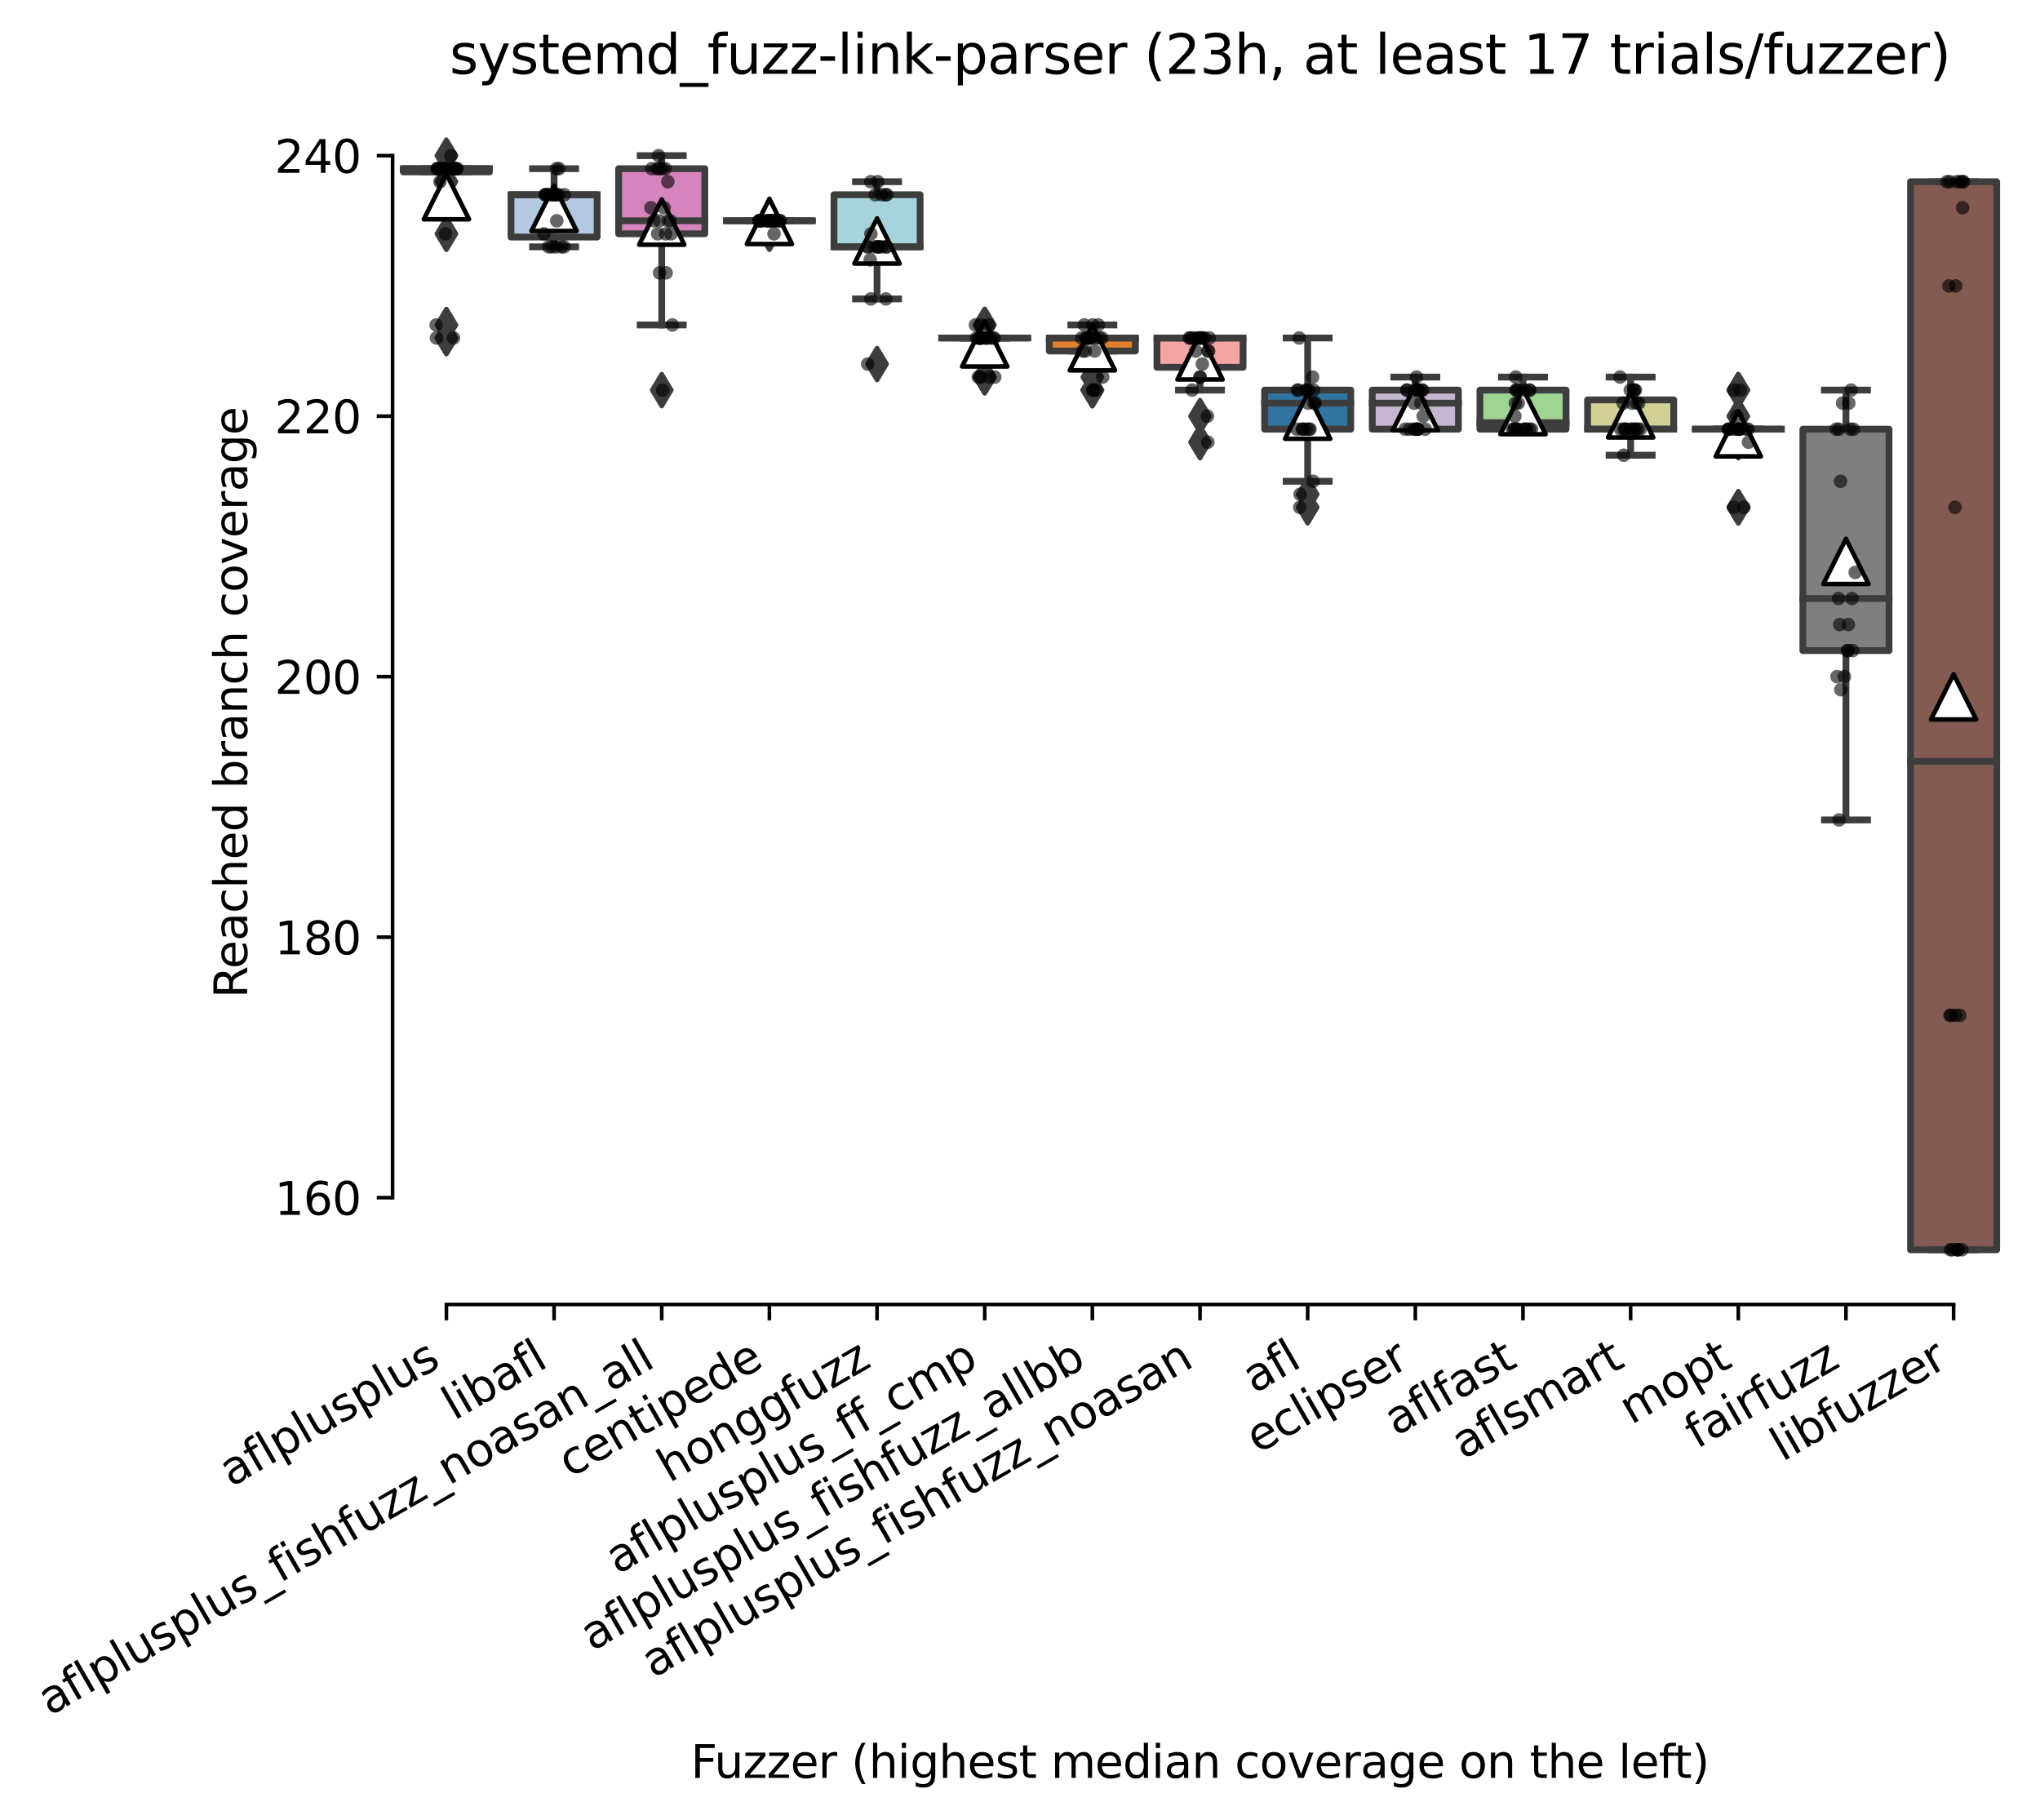 <?xml version="1.0" encoding="utf-8" standalone="no"?>
<!DOCTYPE svg PUBLIC "-//W3C//DTD SVG 1.1//EN"
  "http://www.w3.org/Graphics/SVG/1.1/DTD/svg11.dtd">
<svg xmlns:xlink="http://www.w3.org/1999/xlink" width="451.14pt" height="402.389pt" viewBox="0 0 451.14 402.389" xmlns="http://www.w3.org/2000/svg" version="1.1">
 <defs>
  <style type="text/css">*{stroke-linejoin: round; stroke-linecap: butt}</style>
 </defs>
 <g id="figure_1">
  <g id="patch_1">
   <path d="M 0 402.389 
L 451.14 402.389 
L 451.14 -0 
L 0 -0 
z
" style="fill: #ffffff"/>
  </g>
  <g id="axes_1">
   <g id="patch_2">
    <path d="M 86.82 288.43 
L 443.94 288.43 
L 443.94 22.318 
L 86.82 22.318 
z
" style="fill: #ffffff"/>
   </g>
   <g id="patch_3">
    <path d="M 89.201 38.014 
L 108.248 38.014 
L 108.248 37.294 
L 89.201 37.294 
L 89.201 38.014 
z
" clip-path="url(#p94987ec69a)" style="fill: #c03d3e; stroke: #3d3d3d; stroke-width: 1.5; stroke-linejoin: miter"/>
   </g>
   <g id="patch_4">
    <path d="M 113.009 52.414 
L 132.056 52.414 
L 132.056 43.054 
L 113.009 43.054 
L 113.009 52.414 
z
" clip-path="url(#p94987ec69a)" style="fill: #b5c8e1; stroke: #3d3d3d; stroke-width: 1.5; stroke-linejoin: miter"/>
   </g>
   <g id="patch_5">
    <path d="M 136.817 51.694 
L 155.864 51.694 
L 155.864 37.294 
L 136.817 37.294 
L 136.817 51.694 
z
" clip-path="url(#p94987ec69a)" style="fill: #d684bd; stroke: #3d3d3d; stroke-width: 1.5; stroke-linejoin: miter"/>
   </g>
   <g id="patch_6">
    <path d="M 160.625 48.814 
L 179.672 48.814 
L 179.672 48.814 
L 160.625 48.814 
L 160.625 48.814 
z
" clip-path="url(#p94987ec69a)" style="fill: #3a923a; stroke: #3d3d3d; stroke-width: 1.5; stroke-linejoin: miter"/>
   </g>
   <g id="patch_7">
    <path d="M 184.433 54.574 
L 203.48 54.574 
L 203.48 43.054 
L 184.433 43.054 
L 184.433 54.574 
z
" clip-path="url(#p94987ec69a)" style="fill: #a7d4dc; stroke: #3d3d3d; stroke-width: 1.5; stroke-linejoin: miter"/>
   </g>
   <g id="patch_8">
    <path d="M 208.241 74.734 
L 227.288 74.734 
L 227.288 74.734 
L 208.241 74.734 
L 208.241 74.734 
z
" clip-path="url(#p94987ec69a)" style="fill: #c7c7c7; stroke: #3d3d3d; stroke-width: 1.5; stroke-linejoin: miter"/>
   </g>
   <g id="patch_9">
    <path d="M 232.049 77.614 
L 251.096 77.614 
L 251.096 74.734 
L 232.049 74.734 
L 232.049 77.614 
z
" clip-path="url(#p94987ec69a)" style="fill: #e1812c; stroke: #3d3d3d; stroke-width: 1.5; stroke-linejoin: miter"/>
   </g>
   <g id="patch_10">
    <path d="M 255.857 81.214 
L 274.904 81.214 
L 274.904 74.734 
L 255.857 74.734 
L 255.857 81.214 
z
" clip-path="url(#p94987ec69a)" style="fill: #f2a5a3; stroke: #3d3d3d; stroke-width: 1.5; stroke-linejoin: miter"/>
   </g>
   <g id="patch_11">
    <path d="M 279.665 94.894 
L 298.712 94.894 
L 298.712 86.254 
L 279.665 86.254 
L 279.665 94.894 
z
" clip-path="url(#p94987ec69a)" style="fill: #3274a1; stroke: #3d3d3d; stroke-width: 1.5; stroke-linejoin: miter"/>
   </g>
   <g id="patch_12">
    <path d="M 303.473 94.894 
L 322.52 94.894 
L 322.52 86.254 
L 303.473 86.254 
L 303.473 94.894 
z
" clip-path="url(#p94987ec69a)" style="fill: #c4b5d0; stroke: #3d3d3d; stroke-width: 1.5; stroke-linejoin: miter"/>
   </g>
   <g id="patch_13">
    <path d="M 327.281 94.894 
L 346.328 94.894 
L 346.328 86.254 
L 327.281 86.254 
L 327.281 94.894 
z
" clip-path="url(#p94987ec69a)" style="fill: #9fd495; stroke: #3d3d3d; stroke-width: 1.5; stroke-linejoin: miter"/>
   </g>
   <g id="patch_14">
    <path d="M 351.089 94.894 
L 370.136 94.894 
L 370.136 88.414 
L 351.089 88.414 
L 351.089 94.894 
z
" clip-path="url(#p94987ec69a)" style="fill: #d1d197; stroke: #3d3d3d; stroke-width: 1.5; stroke-linejoin: miter"/>
   </g>
   <g id="patch_15">
    <path d="M 374.897 94.894 
L 393.944 94.894 
L 393.944 94.894 
L 374.897 94.894 
L 374.897 94.894 
z
" clip-path="url(#p94987ec69a)" style="fill: #bea09a; stroke: #3d3d3d; stroke-width: 1.5; stroke-linejoin: miter"/>
   </g>
   <g id="patch_16">
    <path d="M 398.705 143.854 
L 417.752 143.854 
L 417.752 94.894 
L 398.705 94.894 
L 398.705 143.854 
z
" clip-path="url(#p94987ec69a)" style="fill: #7f7f7f; stroke: #3d3d3d; stroke-width: 1.5; stroke-linejoin: miter"/>
   </g>
   <g id="patch_17">
    <path d="M 422.513 276.334 
L 441.56 276.334 
L 441.56 40.174 
L 422.513 40.174 
L 422.513 276.334 
z
" clip-path="url(#p94987ec69a)" style="fill: #845b53; stroke: #3d3d3d; stroke-width: 1.5; stroke-linejoin: miter"/>
   </g>
   <g id="matplotlib.axis_1">
    <g id="xtick_1">
     <g id="line2d_1">
      <defs>
       <path id="m0aeee90acb" d="M 0 0 
L 0 3.5 
" style="stroke: #000000; stroke-width: 0.8"/>
      </defs>
      <g>
       <use xlink:href="#m0aeee90acb" x="98.724" y="288.43" style="stroke: #000000; stroke-width: 0.8"/>
      </g>
     </g>
     <g id="text_1">
      <!-- aflplusplus -->
      <g transform="translate(51.115 328.897) rotate(-30) scale(0.1 -0.1)">
       <defs>
        <path id="DejaVuSans-61" d="M 2194 1759 
Q 1497 1759 1228 1600 
Q 959 1441 959 1056 
Q 959 750 1161 570 
Q 1363 391 1709 391 
Q 2188 391 2477 730 
Q 2766 1069 2766 1631 
L 2766 1759 
L 2194 1759 
z
M 3341 1997 
L 3341 0 
L 2766 0 
L 2766 531 
Q 2569 213 2275 61 
Q 1981 -91 1556 -91 
Q 1019 -91 701 211 
Q 384 513 384 1019 
Q 384 1609 779 1909 
Q 1175 2209 1959 2209 
L 2766 2209 
L 2766 2266 
Q 2766 2663 2505 2880 
Q 2244 3097 1772 3097 
Q 1472 3097 1187 3025 
Q 903 2953 641 2809 
L 641 3341 
Q 956 3463 1253 3523 
Q 1550 3584 1831 3584 
Q 2591 3584 2966 3190 
Q 3341 2797 3341 1997 
z
" transform="scale(0.016)"/>
        <path id="DejaVuSans-66" d="M 2375 4863 
L 2375 4384 
L 1825 4384 
Q 1516 4384 1395 4259 
Q 1275 4134 1275 3809 
L 1275 3500 
L 2222 3500 
L 2222 3053 
L 1275 3053 
L 1275 0 
L 697 0 
L 697 3053 
L 147 3053 
L 147 3500 
L 697 3500 
L 697 3744 
Q 697 4328 969 4595 
Q 1241 4863 1831 4863 
L 2375 4863 
z
" transform="scale(0.016)"/>
        <path id="DejaVuSans-6c" d="M 603 4863 
L 1178 4863 
L 1178 0 
L 603 0 
L 603 4863 
z
" transform="scale(0.016)"/>
        <path id="DejaVuSans-70" d="M 1159 525 
L 1159 -1331 
L 581 -1331 
L 581 3500 
L 1159 3500 
L 1159 2969 
Q 1341 3281 1617 3432 
Q 1894 3584 2278 3584 
Q 2916 3584 3314 3078 
Q 3713 2572 3713 1747 
Q 3713 922 3314 415 
Q 2916 -91 2278 -91 
Q 1894 -91 1617 61 
Q 1341 213 1159 525 
z
M 3116 1747 
Q 3116 2381 2855 2742 
Q 2594 3103 2138 3103 
Q 1681 3103 1420 2742 
Q 1159 2381 1159 1747 
Q 1159 1113 1420 752 
Q 1681 391 2138 391 
Q 2594 391 2855 752 
Q 3116 1113 3116 1747 
z
" transform="scale(0.016)"/>
        <path id="DejaVuSans-75" d="M 544 1381 
L 544 3500 
L 1119 3500 
L 1119 1403 
Q 1119 906 1312 657 
Q 1506 409 1894 409 
Q 2359 409 2629 706 
Q 2900 1003 2900 1516 
L 2900 3500 
L 3475 3500 
L 3475 0 
L 2900 0 
L 2900 538 
Q 2691 219 2414 64 
Q 2138 -91 1772 -91 
Q 1169 -91 856 284 
Q 544 659 544 1381 
z
M 1991 3584 
L 1991 3584 
z
" transform="scale(0.016)"/>
        <path id="DejaVuSans-73" d="M 2834 3397 
L 2834 2853 
Q 2591 2978 2328 3040 
Q 2066 3103 1784 3103 
Q 1356 3103 1142 2972 
Q 928 2841 928 2578 
Q 928 2378 1081 2264 
Q 1234 2150 1697 2047 
L 1894 2003 
Q 2506 1872 2764 1633 
Q 3022 1394 3022 966 
Q 3022 478 2636 193 
Q 2250 -91 1575 -91 
Q 1294 -91 989 -36 
Q 684 19 347 128 
L 347 722 
Q 666 556 975 473 
Q 1284 391 1588 391 
Q 1994 391 2212 530 
Q 2431 669 2431 922 
Q 2431 1156 2273 1281 
Q 2116 1406 1581 1522 
L 1381 1569 
Q 847 1681 609 1914 
Q 372 2147 372 2553 
Q 372 3047 722 3315 
Q 1072 3584 1716 3584 
Q 2034 3584 2315 3537 
Q 2597 3491 2834 3397 
z
" transform="scale(0.016)"/>
       </defs>
       <use xlink:href="#DejaVuSans-61"/>
       <use xlink:href="#DejaVuSans-66" x="61.279"/>
       <use xlink:href="#DejaVuSans-6c" x="96.484"/>
       <use xlink:href="#DejaVuSans-70" x="124.268"/>
       <use xlink:href="#DejaVuSans-6c" x="187.744"/>
       <use xlink:href="#DejaVuSans-75" x="215.527"/>
       <use xlink:href="#DejaVuSans-73" x="278.906"/>
       <use xlink:href="#DejaVuSans-70" x="331.006"/>
       <use xlink:href="#DejaVuSans-6c" x="394.482"/>
       <use xlink:href="#DejaVuSans-75" x="422.266"/>
       <use xlink:href="#DejaVuSans-73" x="485.645"/>
      </g>
     </g>
    </g>
    <g id="xtick_2">
     <g id="line2d_2">
      <g>
       <use xlink:href="#m0aeee90acb" x="122.532" y="288.43" style="stroke: #000000; stroke-width: 0.8"/>
      </g>
     </g>
     <g id="text_2">
      <!-- libafl -->
      <g transform="translate(100.421 314.176) rotate(-30) scale(0.1 -0.1)">
       <defs>
        <path id="DejaVuSans-69" d="M 603 3500 
L 1178 3500 
L 1178 0 
L 603 0 
L 603 3500 
z
M 603 4863 
L 1178 4863 
L 1178 4134 
L 603 4134 
L 603 4863 
z
" transform="scale(0.016)"/>
        <path id="DejaVuSans-62" d="M 3116 1747 
Q 3116 2381 2855 2742 
Q 2594 3103 2138 3103 
Q 1681 3103 1420 2742 
Q 1159 2381 1159 1747 
Q 1159 1113 1420 752 
Q 1681 391 2138 391 
Q 2594 391 2855 752 
Q 3116 1113 3116 1747 
z
M 1159 2969 
Q 1341 3281 1617 3432 
Q 1894 3584 2278 3584 
Q 2916 3584 3314 3078 
Q 3713 2572 3713 1747 
Q 3713 922 3314 415 
Q 2916 -91 2278 -91 
Q 1894 -91 1617 61 
Q 1341 213 1159 525 
L 1159 0 
L 581 0 
L 581 4863 
L 1159 4863 
L 1159 2969 
z
" transform="scale(0.016)"/>
       </defs>
       <use xlink:href="#DejaVuSans-6c"/>
       <use xlink:href="#DejaVuSans-69" x="27.783"/>
       <use xlink:href="#DejaVuSans-62" x="55.566"/>
       <use xlink:href="#DejaVuSans-61" x="119.043"/>
       <use xlink:href="#DejaVuSans-66" x="180.322"/>
       <use xlink:href="#DejaVuSans-6c" x="215.527"/>
      </g>
     </g>
    </g>
    <g id="xtick_3">
     <g id="line2d_3">
      <g>
       <use xlink:href="#m0aeee90acb" x="146.34" y="288.43" style="stroke: #000000; stroke-width: 0.8"/>
      </g>
     </g>
     <g id="text_3">
      <!-- aflplusplus_fishfuzz_noasan_all -->
      <g transform="translate(10.999 379.469) rotate(-30) scale(0.1 -0.1)">
       <defs>
        <path id="DejaVuSans-5f" d="M 3263 -1063 
L 3263 -1509 
L -63 -1509 
L -63 -1063 
L 3263 -1063 
z
" transform="scale(0.016)"/>
        <path id="DejaVuSans-68" d="M 3513 2113 
L 3513 0 
L 2938 0 
L 2938 2094 
Q 2938 2591 2744 2837 
Q 2550 3084 2163 3084 
Q 1697 3084 1428 2787 
Q 1159 2491 1159 1978 
L 1159 0 
L 581 0 
L 581 4863 
L 1159 4863 
L 1159 2956 
Q 1366 3272 1645 3428 
Q 1925 3584 2291 3584 
Q 2894 3584 3203 3211 
Q 3513 2838 3513 2113 
z
" transform="scale(0.016)"/>
        <path id="DejaVuSans-7a" d="M 353 3500 
L 3084 3500 
L 3084 2975 
L 922 459 
L 3084 459 
L 3084 0 
L 275 0 
L 275 525 
L 2438 3041 
L 353 3041 
L 353 3500 
z
" transform="scale(0.016)"/>
        <path id="DejaVuSans-6e" d="M 3513 2113 
L 3513 0 
L 2938 0 
L 2938 2094 
Q 2938 2591 2744 2837 
Q 2550 3084 2163 3084 
Q 1697 3084 1428 2787 
Q 1159 2491 1159 1978 
L 1159 0 
L 581 0 
L 581 3500 
L 1159 3500 
L 1159 2956 
Q 1366 3272 1645 3428 
Q 1925 3584 2291 3584 
Q 2894 3584 3203 3211 
Q 3513 2838 3513 2113 
z
" transform="scale(0.016)"/>
        <path id="DejaVuSans-6f" d="M 1959 3097 
Q 1497 3097 1228 2736 
Q 959 2375 959 1747 
Q 959 1119 1226 758 
Q 1494 397 1959 397 
Q 2419 397 2687 759 
Q 2956 1122 2956 1747 
Q 2956 2369 2687 2733 
Q 2419 3097 1959 3097 
z
M 1959 3584 
Q 2709 3584 3137 3096 
Q 3566 2609 3566 1747 
Q 3566 888 3137 398 
Q 2709 -91 1959 -91 
Q 1206 -91 779 398 
Q 353 888 353 1747 
Q 353 2609 779 3096 
Q 1206 3584 1959 3584 
z
" transform="scale(0.016)"/>
       </defs>
       <use xlink:href="#DejaVuSans-61"/>
       <use xlink:href="#DejaVuSans-66" x="61.279"/>
       <use xlink:href="#DejaVuSans-6c" x="96.484"/>
       <use xlink:href="#DejaVuSans-70" x="124.268"/>
       <use xlink:href="#DejaVuSans-6c" x="187.744"/>
       <use xlink:href="#DejaVuSans-75" x="215.527"/>
       <use xlink:href="#DejaVuSans-73" x="278.906"/>
       <use xlink:href="#DejaVuSans-70" x="331.006"/>
       <use xlink:href="#DejaVuSans-6c" x="394.482"/>
       <use xlink:href="#DejaVuSans-75" x="422.266"/>
       <use xlink:href="#DejaVuSans-73" x="485.645"/>
       <use xlink:href="#DejaVuSans-5f" x="537.744"/>
       <use xlink:href="#DejaVuSans-66" x="587.744"/>
       <use xlink:href="#DejaVuSans-69" x="622.949"/>
       <use xlink:href="#DejaVuSans-73" x="650.732"/>
       <use xlink:href="#DejaVuSans-68" x="702.832"/>
       <use xlink:href="#DejaVuSans-66" x="766.211"/>
       <use xlink:href="#DejaVuSans-75" x="801.416"/>
       <use xlink:href="#DejaVuSans-7a" x="864.795"/>
       <use xlink:href="#DejaVuSans-7a" x="917.285"/>
       <use xlink:href="#DejaVuSans-5f" x="969.775"/>
       <use xlink:href="#DejaVuSans-6e" x="1019.775"/>
       <use xlink:href="#DejaVuSans-6f" x="1083.154"/>
       <use xlink:href="#DejaVuSans-61" x="1144.336"/>
       <use xlink:href="#DejaVuSans-73" x="1205.615"/>
       <use xlink:href="#DejaVuSans-61" x="1257.715"/>
       <use xlink:href="#DejaVuSans-6e" x="1318.994"/>
       <use xlink:href="#DejaVuSans-5f" x="1382.373"/>
       <use xlink:href="#DejaVuSans-61" x="1432.373"/>
       <use xlink:href="#DejaVuSans-6c" x="1493.652"/>
       <use xlink:href="#DejaVuSans-6c" x="1521.436"/>
      </g>
     </g>
    </g>
    <g id="xtick_4">
     <g id="line2d_4">
      <g>
       <use xlink:href="#m0aeee90acb" x="170.148" y="288.43" style="stroke: #000000; stroke-width: 0.8"/>
      </g>
     </g>
     <g id="text_4">
      <!-- centipede -->
      <g transform="translate(126.075 326.856) rotate(-30) scale(0.1 -0.1)">
       <defs>
        <path id="DejaVuSans-63" d="M 3122 3366 
L 3122 2828 
Q 2878 2963 2633 3030 
Q 2388 3097 2138 3097 
Q 1578 3097 1268 2742 
Q 959 2388 959 1747 
Q 959 1106 1268 751 
Q 1578 397 2138 397 
Q 2388 397 2633 464 
Q 2878 531 3122 666 
L 3122 134 
Q 2881 22 2623 -34 
Q 2366 -91 2075 -91 
Q 1284 -91 818 406 
Q 353 903 353 1747 
Q 353 2603 823 3093 
Q 1294 3584 2113 3584 
Q 2378 3584 2631 3529 
Q 2884 3475 3122 3366 
z
" transform="scale(0.016)"/>
        <path id="DejaVuSans-65" d="M 3597 1894 
L 3597 1613 
L 953 1613 
Q 991 1019 1311 708 
Q 1631 397 2203 397 
Q 2534 397 2845 478 
Q 3156 559 3463 722 
L 3463 178 
Q 3153 47 2828 -22 
Q 2503 -91 2169 -91 
Q 1331 -91 842 396 
Q 353 884 353 1716 
Q 353 2575 817 3079 
Q 1281 3584 2069 3584 
Q 2775 3584 3186 3129 
Q 3597 2675 3597 1894 
z
M 3022 2063 
Q 3016 2534 2758 2815 
Q 2500 3097 2075 3097 
Q 1594 3097 1305 2825 
Q 1016 2553 972 2059 
L 3022 2063 
z
" transform="scale(0.016)"/>
        <path id="DejaVuSans-74" d="M 1172 4494 
L 1172 3500 
L 2356 3500 
L 2356 3053 
L 1172 3053 
L 1172 1153 
Q 1172 725 1289 603 
Q 1406 481 1766 481 
L 2356 481 
L 2356 0 
L 1766 0 
Q 1100 0 847 248 
Q 594 497 594 1153 
L 594 3053 
L 172 3053 
L 172 3500 
L 594 3500 
L 594 4494 
L 1172 4494 
z
" transform="scale(0.016)"/>
        <path id="DejaVuSans-64" d="M 2906 2969 
L 2906 4863 
L 3481 4863 
L 3481 0 
L 2906 0 
L 2906 525 
Q 2725 213 2448 61 
Q 2172 -91 1784 -91 
Q 1150 -91 751 415 
Q 353 922 353 1747 
Q 353 2572 751 3078 
Q 1150 3584 1784 3584 
Q 2172 3584 2448 3432 
Q 2725 3281 2906 2969 
z
M 947 1747 
Q 947 1113 1208 752 
Q 1469 391 1925 391 
Q 2381 391 2643 752 
Q 2906 1113 2906 1747 
Q 2906 2381 2643 2742 
Q 2381 3103 1925 3103 
Q 1469 3103 1208 2742 
Q 947 2381 947 1747 
z
" transform="scale(0.016)"/>
       </defs>
       <use xlink:href="#DejaVuSans-63"/>
       <use xlink:href="#DejaVuSans-65" x="54.98"/>
       <use xlink:href="#DejaVuSans-6e" x="116.504"/>
       <use xlink:href="#DejaVuSans-74" x="179.883"/>
       <use xlink:href="#DejaVuSans-69" x="219.092"/>
       <use xlink:href="#DejaVuSans-70" x="246.875"/>
       <use xlink:href="#DejaVuSans-65" x="310.352"/>
       <use xlink:href="#DejaVuSans-64" x="371.875"/>
       <use xlink:href="#DejaVuSans-65" x="435.352"/>
      </g>
     </g>
    </g>
    <g id="xtick_5">
     <g id="line2d_5">
      <g>
       <use xlink:href="#m0aeee90acb" x="193.956" y="288.43" style="stroke: #000000; stroke-width: 0.8"/>
      </g>
     </g>
     <g id="text_5">
      <!-- honggfuzz -->
      <g transform="translate(148.017 327.933) rotate(-30) scale(0.1 -0.1)">
       <defs>
        <path id="DejaVuSans-67" d="M 2906 1791 
Q 2906 2416 2648 2759 
Q 2391 3103 1925 3103 
Q 1463 3103 1205 2759 
Q 947 2416 947 1791 
Q 947 1169 1205 825 
Q 1463 481 1925 481 
Q 2391 481 2648 825 
Q 2906 1169 2906 1791 
z
M 3481 434 
Q 3481 -459 3084 -895 
Q 2688 -1331 1869 -1331 
Q 1566 -1331 1297 -1286 
Q 1028 -1241 775 -1147 
L 775 -588 
Q 1028 -725 1275 -790 
Q 1522 -856 1778 -856 
Q 2344 -856 2625 -561 
Q 2906 -266 2906 331 
L 2906 616 
Q 2728 306 2450 153 
Q 2172 0 1784 0 
Q 1141 0 747 490 
Q 353 981 353 1791 
Q 353 2603 747 3093 
Q 1141 3584 1784 3584 
Q 2172 3584 2450 3431 
Q 2728 3278 2906 2969 
L 2906 3500 
L 3481 3500 
L 3481 434 
z
" transform="scale(0.016)"/>
       </defs>
       <use xlink:href="#DejaVuSans-68"/>
       <use xlink:href="#DejaVuSans-6f" x="63.379"/>
       <use xlink:href="#DejaVuSans-6e" x="124.561"/>
       <use xlink:href="#DejaVuSans-67" x="187.939"/>
       <use xlink:href="#DejaVuSans-67" x="251.416"/>
       <use xlink:href="#DejaVuSans-66" x="314.893"/>
       <use xlink:href="#DejaVuSans-75" x="350.098"/>
       <use xlink:href="#DejaVuSans-7a" x="413.477"/>
       <use xlink:href="#DejaVuSans-7a" x="465.967"/>
      </g>
     </g>
    </g>
    <g id="xtick_6">
     <g id="line2d_6">
      <g>
       <use xlink:href="#m0aeee90acb" x="217.764" y="288.43" style="stroke: #000000; stroke-width: 0.8"/>
      </g>
     </g>
     <g id="text_6">
      <!-- aflplusplus_ff_cmp -->
      <g transform="translate(136.563 348.211) rotate(-30) scale(0.1 -0.1)">
       <defs>
        <path id="DejaVuSans-6d" d="M 3328 2828 
Q 3544 3216 3844 3400 
Q 4144 3584 4550 3584 
Q 5097 3584 5394 3201 
Q 5691 2819 5691 2113 
L 5691 0 
L 5113 0 
L 5113 2094 
Q 5113 2597 4934 2840 
Q 4756 3084 4391 3084 
Q 3944 3084 3684 2787 
Q 3425 2491 3425 1978 
L 3425 0 
L 2847 0 
L 2847 2094 
Q 2847 2600 2669 2842 
Q 2491 3084 2119 3084 
Q 1678 3084 1418 2786 
Q 1159 2488 1159 1978 
L 1159 0 
L 581 0 
L 581 3500 
L 1159 3500 
L 1159 2956 
Q 1356 3278 1631 3431 
Q 1906 3584 2284 3584 
Q 2666 3584 2933 3390 
Q 3200 3197 3328 2828 
z
" transform="scale(0.016)"/>
       </defs>
       <use xlink:href="#DejaVuSans-61"/>
       <use xlink:href="#DejaVuSans-66" x="61.279"/>
       <use xlink:href="#DejaVuSans-6c" x="96.484"/>
       <use xlink:href="#DejaVuSans-70" x="124.268"/>
       <use xlink:href="#DejaVuSans-6c" x="187.744"/>
       <use xlink:href="#DejaVuSans-75" x="215.527"/>
       <use xlink:href="#DejaVuSans-73" x="278.906"/>
       <use xlink:href="#DejaVuSans-70" x="331.006"/>
       <use xlink:href="#DejaVuSans-6c" x="394.482"/>
       <use xlink:href="#DejaVuSans-75" x="422.266"/>
       <use xlink:href="#DejaVuSans-73" x="485.645"/>
       <use xlink:href="#DejaVuSans-5f" x="537.744"/>
       <use xlink:href="#DejaVuSans-66" x="587.744"/>
       <use xlink:href="#DejaVuSans-66" x="622.949"/>
       <use xlink:href="#DejaVuSans-5f" x="658.154"/>
       <use xlink:href="#DejaVuSans-63" x="708.154"/>
       <use xlink:href="#DejaVuSans-6d" x="763.135"/>
       <use xlink:href="#DejaVuSans-70" x="860.547"/>
      </g>
     </g>
    </g>
    <g id="xtick_7">
     <g id="line2d_7">
      <g>
       <use xlink:href="#m0aeee90acb" x="241.572" y="288.43" style="stroke: #000000; stroke-width: 0.8"/>
      </g>
     </g>
     <g id="text_7">
      <!-- aflplusplus_fishfuzz_allbb -->
      <g transform="translate(130.967 365.188) rotate(-30) scale(0.1 -0.1)">
       <use xlink:href="#DejaVuSans-61"/>
       <use xlink:href="#DejaVuSans-66" x="61.279"/>
       <use xlink:href="#DejaVuSans-6c" x="96.484"/>
       <use xlink:href="#DejaVuSans-70" x="124.268"/>
       <use xlink:href="#DejaVuSans-6c" x="187.744"/>
       <use xlink:href="#DejaVuSans-75" x="215.527"/>
       <use xlink:href="#DejaVuSans-73" x="278.906"/>
       <use xlink:href="#DejaVuSans-70" x="331.006"/>
       <use xlink:href="#DejaVuSans-6c" x="394.482"/>
       <use xlink:href="#DejaVuSans-75" x="422.266"/>
       <use xlink:href="#DejaVuSans-73" x="485.645"/>
       <use xlink:href="#DejaVuSans-5f" x="537.744"/>
       <use xlink:href="#DejaVuSans-66" x="587.744"/>
       <use xlink:href="#DejaVuSans-69" x="622.949"/>
       <use xlink:href="#DejaVuSans-73" x="650.732"/>
       <use xlink:href="#DejaVuSans-68" x="702.832"/>
       <use xlink:href="#DejaVuSans-66" x="766.211"/>
       <use xlink:href="#DejaVuSans-75" x="801.416"/>
       <use xlink:href="#DejaVuSans-7a" x="864.795"/>
       <use xlink:href="#DejaVuSans-7a" x="917.285"/>
       <use xlink:href="#DejaVuSans-5f" x="969.775"/>
       <use xlink:href="#DejaVuSans-61" x="1019.775"/>
       <use xlink:href="#DejaVuSans-6c" x="1081.055"/>
       <use xlink:href="#DejaVuSans-6c" x="1108.838"/>
       <use xlink:href="#DejaVuSans-62" x="1136.621"/>
       <use xlink:href="#DejaVuSans-62" x="1200.098"/>
      </g>
     </g>
    </g>
    <g id="xtick_8">
     <g id="line2d_8">
      <g>
       <use xlink:href="#m0aeee90acb" x="265.38" y="288.43" style="stroke: #000000; stroke-width: 0.8"/>
      </g>
     </g>
     <g id="text_8">
      <!-- aflplusplus_fishfuzz_noasan -->
      <g transform="translate(144.488 371.127) rotate(-30) scale(0.1 -0.1)">
       <use xlink:href="#DejaVuSans-61"/>
       <use xlink:href="#DejaVuSans-66" x="61.279"/>
       <use xlink:href="#DejaVuSans-6c" x="96.484"/>
       <use xlink:href="#DejaVuSans-70" x="124.268"/>
       <use xlink:href="#DejaVuSans-6c" x="187.744"/>
       <use xlink:href="#DejaVuSans-75" x="215.527"/>
       <use xlink:href="#DejaVuSans-73" x="278.906"/>
       <use xlink:href="#DejaVuSans-70" x="331.006"/>
       <use xlink:href="#DejaVuSans-6c" x="394.482"/>
       <use xlink:href="#DejaVuSans-75" x="422.266"/>
       <use xlink:href="#DejaVuSans-73" x="485.645"/>
       <use xlink:href="#DejaVuSans-5f" x="537.744"/>
       <use xlink:href="#DejaVuSans-66" x="587.744"/>
       <use xlink:href="#DejaVuSans-69" x="622.949"/>
       <use xlink:href="#DejaVuSans-73" x="650.732"/>
       <use xlink:href="#DejaVuSans-68" x="702.832"/>
       <use xlink:href="#DejaVuSans-66" x="766.211"/>
       <use xlink:href="#DejaVuSans-75" x="801.416"/>
       <use xlink:href="#DejaVuSans-7a" x="864.795"/>
       <use xlink:href="#DejaVuSans-7a" x="917.285"/>
       <use xlink:href="#DejaVuSans-5f" x="969.775"/>
       <use xlink:href="#DejaVuSans-6e" x="1019.775"/>
       <use xlink:href="#DejaVuSans-6f" x="1083.154"/>
       <use xlink:href="#DejaVuSans-61" x="1144.336"/>
       <use xlink:href="#DejaVuSans-73" x="1205.615"/>
       <use xlink:href="#DejaVuSans-61" x="1257.715"/>
       <use xlink:href="#DejaVuSans-6e" x="1318.994"/>
      </g>
     </g>
    </g>
    <g id="xtick_9">
     <g id="line2d_9">
      <g>
       <use xlink:href="#m0aeee90acb" x="289.188" y="288.43" style="stroke: #000000; stroke-width: 0.8"/>
      </g>
     </g>
     <g id="text_9">
      <!-- afl -->
      <g transform="translate(277.387 308.224) rotate(-30) scale(0.1 -0.1)">
       <use xlink:href="#DejaVuSans-61"/>
       <use xlink:href="#DejaVuSans-66" x="61.279"/>
       <use xlink:href="#DejaVuSans-6c" x="96.484"/>
      </g>
     </g>
    </g>
    <g id="xtick_10">
     <g id="line2d_10">
      <g>
       <use xlink:href="#m0aeee90acb" x="312.996" y="288.43" style="stroke: #000000; stroke-width: 0.8"/>
      </g>
     </g>
     <g id="text_10">
      <!-- eclipser -->
      <g transform="translate(278.156 321.525) rotate(-30) scale(0.1 -0.1)">
       <defs>
        <path id="DejaVuSans-72" d="M 2631 2963 
Q 2534 3019 2420 3045 
Q 2306 3072 2169 3072 
Q 1681 3072 1420 2755 
Q 1159 2438 1159 1844 
L 1159 0 
L 581 0 
L 581 3500 
L 1159 3500 
L 1159 2956 
Q 1341 3275 1631 3429 
Q 1922 3584 2338 3584 
Q 2397 3584 2469 3576 
Q 2541 3569 2628 3553 
L 2631 2963 
z
" transform="scale(0.016)"/>
       </defs>
       <use xlink:href="#DejaVuSans-65"/>
       <use xlink:href="#DejaVuSans-63" x="61.523"/>
       <use xlink:href="#DejaVuSans-6c" x="116.504"/>
       <use xlink:href="#DejaVuSans-69" x="144.287"/>
       <use xlink:href="#DejaVuSans-70" x="172.07"/>
       <use xlink:href="#DejaVuSans-73" x="235.547"/>
       <use xlink:href="#DejaVuSans-65" x="287.646"/>
       <use xlink:href="#DejaVuSans-72" x="349.17"/>
      </g>
     </g>
    </g>
    <g id="xtick_11">
     <g id="line2d_11">
      <g>
       <use xlink:href="#m0aeee90acb" x="336.804" y="288.43" style="stroke: #000000; stroke-width: 0.8"/>
      </g>
     </g>
     <g id="text_11">
      <!-- aflfast -->
      <g transform="translate(308.74 317.613) rotate(-30) scale(0.1 -0.1)">
       <use xlink:href="#DejaVuSans-61"/>
       <use xlink:href="#DejaVuSans-66" x="61.279"/>
       <use xlink:href="#DejaVuSans-6c" x="96.484"/>
       <use xlink:href="#DejaVuSans-66" x="124.268"/>
       <use xlink:href="#DejaVuSans-61" x="159.473"/>
       <use xlink:href="#DejaVuSans-73" x="220.752"/>
       <use xlink:href="#DejaVuSans-74" x="272.852"/>
      </g>
     </g>
    </g>
    <g id="xtick_12">
     <g id="line2d_12">
      <g>
       <use xlink:href="#m0aeee90acb" x="360.612" y="288.43" style="stroke: #000000; stroke-width: 0.8"/>
      </g>
     </g>
     <g id="text_12">
      <!-- aflsmart -->
      <g transform="translate(323.601 322.779) rotate(-30) scale(0.1 -0.1)">
       <use xlink:href="#DejaVuSans-61"/>
       <use xlink:href="#DejaVuSans-66" x="61.279"/>
       <use xlink:href="#DejaVuSans-6c" x="96.484"/>
       <use xlink:href="#DejaVuSans-73" x="124.268"/>
       <use xlink:href="#DejaVuSans-6d" x="176.367"/>
       <use xlink:href="#DejaVuSans-61" x="273.779"/>
       <use xlink:href="#DejaVuSans-72" x="335.059"/>
       <use xlink:href="#DejaVuSans-74" x="376.172"/>
      </g>
     </g>
    </g>
    <g id="xtick_13">
     <g id="line2d_13">
      <g>
       <use xlink:href="#m0aeee90acb" x="384.42" y="288.43" style="stroke: #000000; stroke-width: 0.8"/>
      </g>
     </g>
     <g id="text_13">
      <!-- mopt -->
      <g transform="translate(360.753 315.075) rotate(-30) scale(0.1 -0.1)">
       <use xlink:href="#DejaVuSans-6d"/>
       <use xlink:href="#DejaVuSans-6f" x="97.412"/>
       <use xlink:href="#DejaVuSans-70" x="158.594"/>
       <use xlink:href="#DejaVuSans-74" x="222.07"/>
      </g>
     </g>
    </g>
    <g id="xtick_14">
     <g id="line2d_14">
      <g>
       <use xlink:href="#m0aeee90acb" x="408.228" y="288.43" style="stroke: #000000; stroke-width: 0.8"/>
      </g>
     </g>
     <g id="text_14">
      <!-- fairfuzz -->
      <g transform="translate(375.239 320.457) rotate(-30) scale(0.1 -0.1)">
       <use xlink:href="#DejaVuSans-66"/>
       <use xlink:href="#DejaVuSans-61" x="35.205"/>
       <use xlink:href="#DejaVuSans-69" x="96.484"/>
       <use xlink:href="#DejaVuSans-72" x="124.268"/>
       <use xlink:href="#DejaVuSans-66" x="165.381"/>
       <use xlink:href="#DejaVuSans-75" x="200.586"/>
       <use xlink:href="#DejaVuSans-7a" x="263.965"/>
       <use xlink:href="#DejaVuSans-7a" x="316.455"/>
      </g>
     </g>
    </g>
    <g id="xtick_15">
     <g id="line2d_15">
      <g>
       <use xlink:href="#m0aeee90acb" x="432.036" y="288.43" style="stroke: #000000; stroke-width: 0.8"/>
      </g>
     </g>
     <g id="text_15">
      <!-- libfuzzer -->
      <g transform="translate(394.17 323.272) rotate(-30) scale(0.1 -0.1)">
       <use xlink:href="#DejaVuSans-6c"/>
       <use xlink:href="#DejaVuSans-69" x="27.783"/>
       <use xlink:href="#DejaVuSans-62" x="55.566"/>
       <use xlink:href="#DejaVuSans-66" x="119.043"/>
       <use xlink:href="#DejaVuSans-75" x="154.248"/>
       <use xlink:href="#DejaVuSans-7a" x="217.627"/>
       <use xlink:href="#DejaVuSans-7a" x="270.117"/>
       <use xlink:href="#DejaVuSans-65" x="322.607"/>
       <use xlink:href="#DejaVuSans-72" x="384.131"/>
      </g>
     </g>
    </g>
    <g id="text_16">
     <!-- Fuzzer (highest median coverage on the left) -->
     <g transform="translate(152.762 393.11) scale(0.1 -0.1)">
      <defs>
       <path id="DejaVuSans-46" d="M 628 4666 
L 3309 4666 
L 3309 4134 
L 1259 4134 
L 1259 2759 
L 3109 2759 
L 3109 2228 
L 1259 2228 
L 1259 0 
L 628 0 
L 628 4666 
z
" transform="scale(0.016)"/>
       <path id="DejaVuSans-20" transform="scale(0.016)"/>
       <path id="DejaVuSans-28" d="M 1984 4856 
Q 1566 4138 1362 3434 
Q 1159 2731 1159 2009 
Q 1159 1288 1364 580 
Q 1569 -128 1984 -844 
L 1484 -844 
Q 1016 -109 783 600 
Q 550 1309 550 2009 
Q 550 2706 781 3412 
Q 1013 4119 1484 4856 
L 1984 4856 
z
" transform="scale(0.016)"/>
       <path id="DejaVuSans-76" d="M 191 3500 
L 800 3500 
L 1894 563 
L 2988 3500 
L 3597 3500 
L 2284 0 
L 1503 0 
L 191 3500 
z
" transform="scale(0.016)"/>
       <path id="DejaVuSans-29" d="M 513 4856 
L 1013 4856 
Q 1481 4119 1714 3412 
Q 1947 2706 1947 2009 
Q 1947 1309 1714 600 
Q 1481 -109 1013 -844 
L 513 -844 
Q 928 -128 1133 580 
Q 1338 1288 1338 2009 
Q 1338 2731 1133 3434 
Q 928 4138 513 4856 
z
" transform="scale(0.016)"/>
      </defs>
      <use xlink:href="#DejaVuSans-46"/>
      <use xlink:href="#DejaVuSans-75" x="52.02"/>
      <use xlink:href="#DejaVuSans-7a" x="115.398"/>
      <use xlink:href="#DejaVuSans-7a" x="167.889"/>
      <use xlink:href="#DejaVuSans-65" x="220.379"/>
      <use xlink:href="#DejaVuSans-72" x="281.902"/>
      <use xlink:href="#DejaVuSans-20" x="323.016"/>
      <use xlink:href="#DejaVuSans-28" x="354.803"/>
      <use xlink:href="#DejaVuSans-68" x="393.816"/>
      <use xlink:href="#DejaVuSans-69" x="457.195"/>
      <use xlink:href="#DejaVuSans-67" x="484.979"/>
      <use xlink:href="#DejaVuSans-68" x="548.455"/>
      <use xlink:href="#DejaVuSans-65" x="611.834"/>
      <use xlink:href="#DejaVuSans-73" x="673.357"/>
      <use xlink:href="#DejaVuSans-74" x="725.457"/>
      <use xlink:href="#DejaVuSans-20" x="764.666"/>
      <use xlink:href="#DejaVuSans-6d" x="796.453"/>
      <use xlink:href="#DejaVuSans-65" x="893.865"/>
      <use xlink:href="#DejaVuSans-64" x="955.389"/>
      <use xlink:href="#DejaVuSans-69" x="1018.865"/>
      <use xlink:href="#DejaVuSans-61" x="1046.648"/>
      <use xlink:href="#DejaVuSans-6e" x="1107.928"/>
      <use xlink:href="#DejaVuSans-20" x="1171.307"/>
      <use xlink:href="#DejaVuSans-63" x="1203.094"/>
      <use xlink:href="#DejaVuSans-6f" x="1258.074"/>
      <use xlink:href="#DejaVuSans-76" x="1319.256"/>
      <use xlink:href="#DejaVuSans-65" x="1378.436"/>
      <use xlink:href="#DejaVuSans-72" x="1439.959"/>
      <use xlink:href="#DejaVuSans-61" x="1481.072"/>
      <use xlink:href="#DejaVuSans-67" x="1542.352"/>
      <use xlink:href="#DejaVuSans-65" x="1605.828"/>
      <use xlink:href="#DejaVuSans-20" x="1667.352"/>
      <use xlink:href="#DejaVuSans-6f" x="1699.139"/>
      <use xlink:href="#DejaVuSans-6e" x="1760.32"/>
      <use xlink:href="#DejaVuSans-20" x="1823.699"/>
      <use xlink:href="#DejaVuSans-74" x="1855.486"/>
      <use xlink:href="#DejaVuSans-68" x="1894.695"/>
      <use xlink:href="#DejaVuSans-65" x="1958.074"/>
      <use xlink:href="#DejaVuSans-20" x="2019.598"/>
      <use xlink:href="#DejaVuSans-6c" x="2051.385"/>
      <use xlink:href="#DejaVuSans-65" x="2079.168"/>
      <use xlink:href="#DejaVuSans-66" x="2140.691"/>
      <use xlink:href="#DejaVuSans-74" x="2174.146"/>
      <use xlink:href="#DejaVuSans-29" x="2213.355"/>
     </g>
    </g>
   </g>
   <g id="matplotlib.axis_2">
    <g id="ytick_1">
     <g id="line2d_16">
      <defs>
       <path id="mc6d99d33fb" d="M 0 0 
L -3.5 0 
" style="stroke: #000000; stroke-width: 0.8"/>
      </defs>
      <g>
       <use xlink:href="#mc6d99d33fb" x="86.82" y="264.814" style="stroke: #000000; stroke-width: 0.8"/>
      </g>
     </g>
     <g id="text_17">
      <!-- 160 -->
      <g transform="translate(60.733 268.613) scale(0.1 -0.1)">
       <defs>
        <path id="DejaVuSans-31" d="M 794 531 
L 1825 531 
L 1825 4091 
L 703 3866 
L 703 4441 
L 1819 4666 
L 2450 4666 
L 2450 531 
L 3481 531 
L 3481 0 
L 794 0 
L 794 531 
z
" transform="scale(0.016)"/>
        <path id="DejaVuSans-36" d="M 2113 2584 
Q 1688 2584 1439 2293 
Q 1191 2003 1191 1497 
Q 1191 994 1439 701 
Q 1688 409 2113 409 
Q 2538 409 2786 701 
Q 3034 994 3034 1497 
Q 3034 2003 2786 2293 
Q 2538 2584 2113 2584 
z
M 3366 4563 
L 3366 3988 
Q 3128 4100 2886 4159 
Q 2644 4219 2406 4219 
Q 1781 4219 1451 3797 
Q 1122 3375 1075 2522 
Q 1259 2794 1537 2939 
Q 1816 3084 2150 3084 
Q 2853 3084 3261 2657 
Q 3669 2231 3669 1497 
Q 3669 778 3244 343 
Q 2819 -91 2113 -91 
Q 1303 -91 875 529 
Q 447 1150 447 2328 
Q 447 3434 972 4092 
Q 1497 4750 2381 4750 
Q 2619 4750 2861 4703 
Q 3103 4656 3366 4563 
z
" transform="scale(0.016)"/>
        <path id="DejaVuSans-30" d="M 2034 4250 
Q 1547 4250 1301 3770 
Q 1056 3291 1056 2328 
Q 1056 1369 1301 889 
Q 1547 409 2034 409 
Q 2525 409 2770 889 
Q 3016 1369 3016 2328 
Q 3016 3291 2770 3770 
Q 2525 4250 2034 4250 
z
M 2034 4750 
Q 2819 4750 3233 4129 
Q 3647 3509 3647 2328 
Q 3647 1150 3233 529 
Q 2819 -91 2034 -91 
Q 1250 -91 836 529 
Q 422 1150 422 2328 
Q 422 3509 836 4129 
Q 1250 4750 2034 4750 
z
" transform="scale(0.016)"/>
       </defs>
       <use xlink:href="#DejaVuSans-31"/>
       <use xlink:href="#DejaVuSans-36" x="63.623"/>
       <use xlink:href="#DejaVuSans-30" x="127.246"/>
      </g>
     </g>
    </g>
    <g id="ytick_2">
     <g id="line2d_17">
      <g>
       <use xlink:href="#mc6d99d33fb" x="86.82" y="207.214" style="stroke: #000000; stroke-width: 0.8"/>
      </g>
     </g>
     <g id="text_18">
      <!-- 180 -->
      <g transform="translate(60.733 211.013) scale(0.1 -0.1)">
       <defs>
        <path id="DejaVuSans-38" d="M 2034 2216 
Q 1584 2216 1326 1975 
Q 1069 1734 1069 1313 
Q 1069 891 1326 650 
Q 1584 409 2034 409 
Q 2484 409 2743 651 
Q 3003 894 3003 1313 
Q 3003 1734 2745 1975 
Q 2488 2216 2034 2216 
z
M 1403 2484 
Q 997 2584 770 2862 
Q 544 3141 544 3541 
Q 544 4100 942 4425 
Q 1341 4750 2034 4750 
Q 2731 4750 3128 4425 
Q 3525 4100 3525 3541 
Q 3525 3141 3298 2862 
Q 3072 2584 2669 2484 
Q 3125 2378 3379 2068 
Q 3634 1759 3634 1313 
Q 3634 634 3220 271 
Q 2806 -91 2034 -91 
Q 1263 -91 848 271 
Q 434 634 434 1313 
Q 434 1759 690 2068 
Q 947 2378 1403 2484 
z
M 1172 3481 
Q 1172 3119 1398 2916 
Q 1625 2713 2034 2713 
Q 2441 2713 2670 2916 
Q 2900 3119 2900 3481 
Q 2900 3844 2670 4047 
Q 2441 4250 2034 4250 
Q 1625 4250 1398 4047 
Q 1172 3844 1172 3481 
z
" transform="scale(0.016)"/>
       </defs>
       <use xlink:href="#DejaVuSans-31"/>
       <use xlink:href="#DejaVuSans-38" x="63.623"/>
       <use xlink:href="#DejaVuSans-30" x="127.246"/>
      </g>
     </g>
    </g>
    <g id="ytick_3">
     <g id="line2d_18">
      <g>
       <use xlink:href="#mc6d99d33fb" x="86.82" y="149.614" style="stroke: #000000; stroke-width: 0.8"/>
      </g>
     </g>
     <g id="text_19">
      <!-- 200 -->
      <g transform="translate(60.733 153.413) scale(0.1 -0.1)">
       <defs>
        <path id="DejaVuSans-32" d="M 1228 531 
L 3431 531 
L 3431 0 
L 469 0 
L 469 531 
Q 828 903 1448 1529 
Q 2069 2156 2228 2338 
Q 2531 2678 2651 2914 
Q 2772 3150 2772 3378 
Q 2772 3750 2511 3984 
Q 2250 4219 1831 4219 
Q 1534 4219 1204 4116 
Q 875 4013 500 3803 
L 500 4441 
Q 881 4594 1212 4672 
Q 1544 4750 1819 4750 
Q 2544 4750 2975 4387 
Q 3406 4025 3406 3419 
Q 3406 3131 3298 2873 
Q 3191 2616 2906 2266 
Q 2828 2175 2409 1742 
Q 1991 1309 1228 531 
z
" transform="scale(0.016)"/>
       </defs>
       <use xlink:href="#DejaVuSans-32"/>
       <use xlink:href="#DejaVuSans-30" x="63.623"/>
       <use xlink:href="#DejaVuSans-30" x="127.246"/>
      </g>
     </g>
    </g>
    <g id="ytick_4">
     <g id="line2d_19">
      <g>
       <use xlink:href="#mc6d99d33fb" x="86.82" y="92.014" style="stroke: #000000; stroke-width: 0.8"/>
      </g>
     </g>
     <g id="text_20">
      <!-- 220 -->
      <g transform="translate(60.733 95.813) scale(0.1 -0.1)">
       <use xlink:href="#DejaVuSans-32"/>
       <use xlink:href="#DejaVuSans-32" x="63.623"/>
       <use xlink:href="#DejaVuSans-30" x="127.246"/>
      </g>
     </g>
    </g>
    <g id="ytick_5">
     <g id="line2d_20">
      <g>
       <use xlink:href="#mc6d99d33fb" x="86.82" y="34.414" style="stroke: #000000; stroke-width: 0.8"/>
      </g>
     </g>
     <g id="text_21">
      <!-- 240 -->
      <g transform="translate(60.733 38.213) scale(0.1 -0.1)">
       <defs>
        <path id="DejaVuSans-34" d="M 2419 4116 
L 825 1625 
L 2419 1625 
L 2419 4116 
z
M 2253 4666 
L 3047 4666 
L 3047 1625 
L 3713 1625 
L 3713 1100 
L 3047 1100 
L 3047 0 
L 2419 0 
L 2419 1100 
L 313 1100 
L 313 1709 
L 2253 4666 
z
" transform="scale(0.016)"/>
       </defs>
       <use xlink:href="#DejaVuSans-32"/>
       <use xlink:href="#DejaVuSans-34" x="63.623"/>
       <use xlink:href="#DejaVuSans-30" x="127.246"/>
      </g>
     </g>
    </g>
    <g id="text_22">
     <!-- Reached branch coverage -->
     <g transform="translate(54.653 220.706) rotate(-90) scale(0.1 -0.1)">
      <defs>
       <path id="DejaVuSans-52" d="M 2841 2188 
Q 3044 2119 3236 1894 
Q 3428 1669 3622 1275 
L 4263 0 
L 3584 0 
L 2988 1197 
Q 2756 1666 2539 1819 
Q 2322 1972 1947 1972 
L 1259 1972 
L 1259 0 
L 628 0 
L 628 4666 
L 2053 4666 
Q 2853 4666 3247 4331 
Q 3641 3997 3641 3322 
Q 3641 2881 3436 2590 
Q 3231 2300 2841 2188 
z
M 1259 4147 
L 1259 2491 
L 2053 2491 
Q 2509 2491 2742 2702 
Q 2975 2913 2975 3322 
Q 2975 3731 2742 3939 
Q 2509 4147 2053 4147 
L 1259 4147 
z
" transform="scale(0.016)"/>
      </defs>
      <use xlink:href="#DejaVuSans-52"/>
      <use xlink:href="#DejaVuSans-65" x="64.982"/>
      <use xlink:href="#DejaVuSans-61" x="126.506"/>
      <use xlink:href="#DejaVuSans-63" x="187.785"/>
      <use xlink:href="#DejaVuSans-68" x="242.766"/>
      <use xlink:href="#DejaVuSans-65" x="306.145"/>
      <use xlink:href="#DejaVuSans-64" x="367.668"/>
      <use xlink:href="#DejaVuSans-20" x="431.145"/>
      <use xlink:href="#DejaVuSans-62" x="462.932"/>
      <use xlink:href="#DejaVuSans-72" x="526.408"/>
      <use xlink:href="#DejaVuSans-61" x="567.521"/>
      <use xlink:href="#DejaVuSans-6e" x="628.801"/>
      <use xlink:href="#DejaVuSans-63" x="692.18"/>
      <use xlink:href="#DejaVuSans-68" x="747.16"/>
      <use xlink:href="#DejaVuSans-20" x="810.539"/>
      <use xlink:href="#DejaVuSans-63" x="842.326"/>
      <use xlink:href="#DejaVuSans-6f" x="897.307"/>
      <use xlink:href="#DejaVuSans-76" x="958.488"/>
      <use xlink:href="#DejaVuSans-65" x="1017.668"/>
      <use xlink:href="#DejaVuSans-72" x="1079.191"/>
      <use xlink:href="#DejaVuSans-61" x="1120.305"/>
      <use xlink:href="#DejaVuSans-67" x="1181.584"/>
      <use xlink:href="#DejaVuSans-65" x="1245.061"/>
     </g>
    </g>
   </g>
   <g id="line2d_21">
    <path d="M 98.724 38.014 
L 98.724 38.014 
" clip-path="url(#p94987ec69a)" style="fill: none; stroke: #3d3d3d; stroke-width: 1.5; stroke-linecap: square"/>
   </g>
   <g id="line2d_22">
    <path d="M 98.724 37.294 
L 98.724 37.294 
" clip-path="url(#p94987ec69a)" style="fill: none; stroke: #3d3d3d; stroke-width: 1.5; stroke-linecap: square"/>
   </g>
   <g id="line2d_23">
    <path d="M 93.963 38.014 
L 103.486 38.014 
" clip-path="url(#p94987ec69a)" style="fill: none; stroke: #3d3d3d; stroke-width: 1.5; stroke-linecap: square"/>
   </g>
   <g id="line2d_24">
    <path d="M 93.963 37.294 
L 103.486 37.294 
" clip-path="url(#p94987ec69a)" style="fill: none; stroke: #3d3d3d; stroke-width: 1.5; stroke-linecap: square"/>
   </g>
   <g id="line2d_25">
    <defs>
     <path id="m653ee134f2" d="M -0 3.536 
L 2.121 0 
L -0 -3.536 
L -2.121 -0 
z
" style="stroke: #3d3d3d; stroke-linejoin: miter"/>
    </defs>
    <g clip-path="url(#p94987ec69a)">
     <use xlink:href="#m653ee134f2" x="98.724" y="74.734" style="fill: #3d3d3d; stroke: #3d3d3d; stroke-linejoin: miter"/>
     <use xlink:href="#m653ee134f2" x="98.724" y="74.734" style="fill: #3d3d3d; stroke: #3d3d3d; stroke-linejoin: miter"/>
     <use xlink:href="#m653ee134f2" x="98.724" y="71.854" style="fill: #3d3d3d; stroke: #3d3d3d; stroke-linejoin: miter"/>
     <use xlink:href="#m653ee134f2" x="98.724" y="51.694" style="fill: #3d3d3d; stroke: #3d3d3d; stroke-linejoin: miter"/>
     <use xlink:href="#m653ee134f2" x="98.724" y="40.174" style="fill: #3d3d3d; stroke: #3d3d3d; stroke-linejoin: miter"/>
     <use xlink:href="#m653ee134f2" x="98.724" y="34.414" style="fill: #3d3d3d; stroke: #3d3d3d; stroke-linejoin: miter"/>
    </g>
   </g>
   <g id="line2d_26">
    <path d="M 122.532 52.414 
L 122.532 54.574 
" clip-path="url(#p94987ec69a)" style="fill: none; stroke: #3d3d3d; stroke-width: 1.5; stroke-linecap: square"/>
   </g>
   <g id="line2d_27">
    <path d="M 122.532 43.054 
L 122.532 37.294 
" clip-path="url(#p94987ec69a)" style="fill: none; stroke: #3d3d3d; stroke-width: 1.5; stroke-linecap: square"/>
   </g>
   <g id="line2d_28">
    <path d="M 117.771 54.574 
L 127.294 54.574 
" clip-path="url(#p94987ec69a)" style="fill: none; stroke: #3d3d3d; stroke-width: 1.5; stroke-linecap: square"/>
   </g>
   <g id="line2d_29">
    <path d="M 117.771 37.294 
L 127.294 37.294 
" clip-path="url(#p94987ec69a)" style="fill: none; stroke: #3d3d3d; stroke-width: 1.5; stroke-linecap: square"/>
   </g>
   <g id="line2d_30"/>
   <g id="line2d_31">
    <path d="M 146.34 51.694 
L 146.34 71.854 
" clip-path="url(#p94987ec69a)" style="fill: none; stroke: #3d3d3d; stroke-width: 1.5; stroke-linecap: square"/>
   </g>
   <g id="line2d_32">
    <path d="M 146.34 37.294 
L 146.34 34.414 
" clip-path="url(#p94987ec69a)" style="fill: none; stroke: #3d3d3d; stroke-width: 1.5; stroke-linecap: square"/>
   </g>
   <g id="line2d_33">
    <path d="M 141.579 71.854 
L 151.102 71.854 
" clip-path="url(#p94987ec69a)" style="fill: none; stroke: #3d3d3d; stroke-width: 1.5; stroke-linecap: square"/>
   </g>
   <g id="line2d_34">
    <path d="M 141.579 34.414 
L 151.102 34.414 
" clip-path="url(#p94987ec69a)" style="fill: none; stroke: #3d3d3d; stroke-width: 1.5; stroke-linecap: square"/>
   </g>
   <g id="line2d_35">
    <g clip-path="url(#p94987ec69a)">
     <use xlink:href="#m653ee134f2" x="146.34" y="86.254" style="fill: #3d3d3d; stroke: #3d3d3d; stroke-linejoin: miter"/>
    </g>
   </g>
   <g id="line2d_36">
    <path d="M 170.148 48.814 
L 170.148 48.814 
" clip-path="url(#p94987ec69a)" style="fill: none; stroke: #3d3d3d; stroke-width: 1.5; stroke-linecap: square"/>
   </g>
   <g id="line2d_37">
    <path d="M 170.148 48.814 
L 170.148 48.814 
" clip-path="url(#p94987ec69a)" style="fill: none; stroke: #3d3d3d; stroke-width: 1.5; stroke-linecap: square"/>
   </g>
   <g id="line2d_38">
    <path d="M 165.387 48.814 
L 174.91 48.814 
" clip-path="url(#p94987ec69a)" style="fill: none; stroke: #3d3d3d; stroke-width: 1.5; stroke-linecap: square"/>
   </g>
   <g id="line2d_39">
    <path d="M 165.387 48.814 
L 174.91 48.814 
" clip-path="url(#p94987ec69a)" style="fill: none; stroke: #3d3d3d; stroke-width: 1.5; stroke-linecap: square"/>
   </g>
   <g id="line2d_40">
    <g clip-path="url(#p94987ec69a)">
     <use xlink:href="#m653ee134f2" x="170.148" y="51.694" style="fill: #3d3d3d; stroke: #3d3d3d; stroke-linejoin: miter"/>
    </g>
   </g>
   <g id="line2d_41">
    <path d="M 193.956 54.574 
L 193.956 66.094 
" clip-path="url(#p94987ec69a)" style="fill: none; stroke: #3d3d3d; stroke-width: 1.5; stroke-linecap: square"/>
   </g>
   <g id="line2d_42">
    <path d="M 193.956 43.054 
L 193.956 40.174 
" clip-path="url(#p94987ec69a)" style="fill: none; stroke: #3d3d3d; stroke-width: 1.5; stroke-linecap: square"/>
   </g>
   <g id="line2d_43">
    <path d="M 189.195 66.094 
L 198.718 66.094 
" clip-path="url(#p94987ec69a)" style="fill: none; stroke: #3d3d3d; stroke-width: 1.5; stroke-linecap: square"/>
   </g>
   <g id="line2d_44">
    <path d="M 189.195 40.174 
L 198.718 40.174 
" clip-path="url(#p94987ec69a)" style="fill: none; stroke: #3d3d3d; stroke-width: 1.5; stroke-linecap: square"/>
   </g>
   <g id="line2d_45">
    <g clip-path="url(#p94987ec69a)">
     <use xlink:href="#m653ee134f2" x="193.956" y="80.494" style="fill: #3d3d3d; stroke: #3d3d3d; stroke-linejoin: miter"/>
    </g>
   </g>
   <g id="line2d_46">
    <path d="M 217.764 74.734 
L 217.764 74.734 
" clip-path="url(#p94987ec69a)" style="fill: none; stroke: #3d3d3d; stroke-width: 1.5; stroke-linecap: square"/>
   </g>
   <g id="line2d_47">
    <path d="M 217.764 74.734 
L 217.764 74.734 
" clip-path="url(#p94987ec69a)" style="fill: none; stroke: #3d3d3d; stroke-width: 1.5; stroke-linecap: square"/>
   </g>
   <g id="line2d_48">
    <path d="M 213.003 74.734 
L 222.526 74.734 
" clip-path="url(#p94987ec69a)" style="fill: none; stroke: #3d3d3d; stroke-width: 1.5; stroke-linecap: square"/>
   </g>
   <g id="line2d_49">
    <path d="M 213.003 74.734 
L 222.526 74.734 
" clip-path="url(#p94987ec69a)" style="fill: none; stroke: #3d3d3d; stroke-width: 1.5; stroke-linecap: square"/>
   </g>
   <g id="line2d_50">
    <g clip-path="url(#p94987ec69a)">
     <use xlink:href="#m653ee134f2" x="217.764" y="83.374" style="fill: #3d3d3d; stroke: #3d3d3d; stroke-linejoin: miter"/>
     <use xlink:href="#m653ee134f2" x="217.764" y="83.374" style="fill: #3d3d3d; stroke: #3d3d3d; stroke-linejoin: miter"/>
     <use xlink:href="#m653ee134f2" x="217.764" y="83.374" style="fill: #3d3d3d; stroke: #3d3d3d; stroke-linejoin: miter"/>
     <use xlink:href="#m653ee134f2" x="217.764" y="83.374" style="fill: #3d3d3d; stroke: #3d3d3d; stroke-linejoin: miter"/>
     <use xlink:href="#m653ee134f2" x="217.764" y="71.854" style="fill: #3d3d3d; stroke: #3d3d3d; stroke-linejoin: miter"/>
     <use xlink:href="#m653ee134f2" x="217.764" y="71.854" style="fill: #3d3d3d; stroke: #3d3d3d; stroke-linejoin: miter"/>
     <use xlink:href="#m653ee134f2" x="217.764" y="71.854" style="fill: #3d3d3d; stroke: #3d3d3d; stroke-linejoin: miter"/>
    </g>
   </g>
   <g id="line2d_51">
    <path d="M 241.572 77.614 
L 241.572 77.614 
" clip-path="url(#p94987ec69a)" style="fill: none; stroke: #3d3d3d; stroke-width: 1.5; stroke-linecap: square"/>
   </g>
   <g id="line2d_52">
    <path d="M 241.572 74.734 
L 241.572 71.854 
" clip-path="url(#p94987ec69a)" style="fill: none; stroke: #3d3d3d; stroke-width: 1.5; stroke-linecap: square"/>
   </g>
   <g id="line2d_53">
    <path d="M 236.811 77.614 
L 246.334 77.614 
" clip-path="url(#p94987ec69a)" style="fill: none; stroke: #3d3d3d; stroke-width: 1.5; stroke-linecap: square"/>
   </g>
   <g id="line2d_54">
    <path d="M 236.811 71.854 
L 246.334 71.854 
" clip-path="url(#p94987ec69a)" style="fill: none; stroke: #3d3d3d; stroke-width: 1.5; stroke-linecap: square"/>
   </g>
   <g id="line2d_55">
    <g clip-path="url(#p94987ec69a)">
     <use xlink:href="#m653ee134f2" x="241.572" y="86.254" style="fill: #3d3d3d; stroke: #3d3d3d; stroke-linejoin: miter"/>
     <use xlink:href="#m653ee134f2" x="241.572" y="83.374" style="fill: #3d3d3d; stroke: #3d3d3d; stroke-linejoin: miter"/>
     <use xlink:href="#m653ee134f2" x="241.572" y="86.254" style="fill: #3d3d3d; stroke: #3d3d3d; stroke-linejoin: miter"/>
     <use xlink:href="#m653ee134f2" x="241.572" y="86.254" style="fill: #3d3d3d; stroke: #3d3d3d; stroke-linejoin: miter"/>
    </g>
   </g>
   <g id="line2d_56">
    <path d="M 265.38 81.214 
L 265.38 86.254 
" clip-path="url(#p94987ec69a)" style="fill: none; stroke: #3d3d3d; stroke-width: 1.5; stroke-linecap: square"/>
   </g>
   <g id="line2d_57">
    <path d="M 265.38 74.734 
L 265.38 74.734 
" clip-path="url(#p94987ec69a)" style="fill: none; stroke: #3d3d3d; stroke-width: 1.5; stroke-linecap: square"/>
   </g>
   <g id="line2d_58">
    <path d="M 260.619 86.254 
L 270.142 86.254 
" clip-path="url(#p94987ec69a)" style="fill: none; stroke: #3d3d3d; stroke-width: 1.5; stroke-linecap: square"/>
   </g>
   <g id="line2d_59">
    <path d="M 260.619 74.734 
L 270.142 74.734 
" clip-path="url(#p94987ec69a)" style="fill: none; stroke: #3d3d3d; stroke-width: 1.5; stroke-linecap: square"/>
   </g>
   <g id="line2d_60">
    <g clip-path="url(#p94987ec69a)">
     <use xlink:href="#m653ee134f2" x="265.38" y="92.014" style="fill: #3d3d3d; stroke: #3d3d3d; stroke-linejoin: miter"/>
     <use xlink:href="#m653ee134f2" x="265.38" y="97.774" style="fill: #3d3d3d; stroke: #3d3d3d; stroke-linejoin: miter"/>
    </g>
   </g>
   <g id="line2d_61">
    <path d="M 289.188 94.894 
L 289.188 106.414 
" clip-path="url(#p94987ec69a)" style="fill: none; stroke: #3d3d3d; stroke-width: 1.5; stroke-linecap: square"/>
   </g>
   <g id="line2d_62">
    <path d="M 289.188 86.254 
L 289.188 74.734 
" clip-path="url(#p94987ec69a)" style="fill: none; stroke: #3d3d3d; stroke-width: 1.5; stroke-linecap: square"/>
   </g>
   <g id="line2d_63">
    <path d="M 284.427 106.414 
L 293.95 106.414 
" clip-path="url(#p94987ec69a)" style="fill: none; stroke: #3d3d3d; stroke-width: 1.5; stroke-linecap: square"/>
   </g>
   <g id="line2d_64">
    <path d="M 284.427 74.734 
L 293.95 74.734 
" clip-path="url(#p94987ec69a)" style="fill: none; stroke: #3d3d3d; stroke-width: 1.5; stroke-linecap: square"/>
   </g>
   <g id="line2d_65">
    <g clip-path="url(#p94987ec69a)">
     <use xlink:href="#m653ee134f2" x="289.188" y="109.294" style="fill: #3d3d3d; stroke: #3d3d3d; stroke-linejoin: miter"/>
     <use xlink:href="#m653ee134f2" x="289.188" y="112.174" style="fill: #3d3d3d; stroke: #3d3d3d; stroke-linejoin: miter"/>
    </g>
   </g>
   <g id="line2d_66">
    <path d="M 312.996 94.894 
L 312.996 94.894 
" clip-path="url(#p94987ec69a)" style="fill: none; stroke: #3d3d3d; stroke-width: 1.5; stroke-linecap: square"/>
   </g>
   <g id="line2d_67">
    <path d="M 312.996 86.254 
L 312.996 83.374 
" clip-path="url(#p94987ec69a)" style="fill: none; stroke: #3d3d3d; stroke-width: 1.5; stroke-linecap: square"/>
   </g>
   <g id="line2d_68">
    <path d="M 308.235 94.894 
L 317.758 94.894 
" clip-path="url(#p94987ec69a)" style="fill: none; stroke: #3d3d3d; stroke-width: 1.5; stroke-linecap: square"/>
   </g>
   <g id="line2d_69">
    <path d="M 308.235 83.374 
L 317.758 83.374 
" clip-path="url(#p94987ec69a)" style="fill: none; stroke: #3d3d3d; stroke-width: 1.5; stroke-linecap: square"/>
   </g>
   <g id="line2d_70"/>
   <g id="line2d_71">
    <path d="M 336.804 94.894 
L 336.804 94.894 
" clip-path="url(#p94987ec69a)" style="fill: none; stroke: #3d3d3d; stroke-width: 1.5; stroke-linecap: square"/>
   </g>
   <g id="line2d_72">
    <path d="M 336.804 86.254 
L 336.804 83.374 
" clip-path="url(#p94987ec69a)" style="fill: none; stroke: #3d3d3d; stroke-width: 1.5; stroke-linecap: square"/>
   </g>
   <g id="line2d_73">
    <path d="M 332.043 94.894 
L 341.566 94.894 
" clip-path="url(#p94987ec69a)" style="fill: none; stroke: #3d3d3d; stroke-width: 1.5; stroke-linecap: square"/>
   </g>
   <g id="line2d_74">
    <path d="M 332.043 83.374 
L 341.566 83.374 
" clip-path="url(#p94987ec69a)" style="fill: none; stroke: #3d3d3d; stroke-width: 1.5; stroke-linecap: square"/>
   </g>
   <g id="line2d_75"/>
   <g id="line2d_76">
    <path d="M 360.612 94.894 
L 360.612 100.654 
" clip-path="url(#p94987ec69a)" style="fill: none; stroke: #3d3d3d; stroke-width: 1.5; stroke-linecap: square"/>
   </g>
   <g id="line2d_77">
    <path d="M 360.612 88.414 
L 360.612 83.374 
" clip-path="url(#p94987ec69a)" style="fill: none; stroke: #3d3d3d; stroke-width: 1.5; stroke-linecap: square"/>
   </g>
   <g id="line2d_78">
    <path d="M 355.851 100.654 
L 365.374 100.654 
" clip-path="url(#p94987ec69a)" style="fill: none; stroke: #3d3d3d; stroke-width: 1.5; stroke-linecap: square"/>
   </g>
   <g id="line2d_79">
    <path d="M 355.851 83.374 
L 365.374 83.374 
" clip-path="url(#p94987ec69a)" style="fill: none; stroke: #3d3d3d; stroke-width: 1.5; stroke-linecap: square"/>
   </g>
   <g id="line2d_80"/>
   <g id="line2d_81">
    <path d="M 384.42 94.894 
L 384.42 94.894 
" clip-path="url(#p94987ec69a)" style="fill: none; stroke: #3d3d3d; stroke-width: 1.5; stroke-linecap: square"/>
   </g>
   <g id="line2d_82">
    <path d="M 384.42 94.894 
L 384.42 94.894 
" clip-path="url(#p94987ec69a)" style="fill: none; stroke: #3d3d3d; stroke-width: 1.5; stroke-linecap: square"/>
   </g>
   <g id="line2d_83">
    <path d="M 379.659 94.894 
L 389.182 94.894 
" clip-path="url(#p94987ec69a)" style="fill: none; stroke: #3d3d3d; stroke-width: 1.5; stroke-linecap: square"/>
   </g>
   <g id="line2d_84">
    <path d="M 379.659 94.894 
L 389.182 94.894 
" clip-path="url(#p94987ec69a)" style="fill: none; stroke: #3d3d3d; stroke-width: 1.5; stroke-linecap: square"/>
   </g>
   <g id="line2d_85">
    <g clip-path="url(#p94987ec69a)">
     <use xlink:href="#m653ee134f2" x="384.42" y="112.174" style="fill: #3d3d3d; stroke: #3d3d3d; stroke-linejoin: miter"/>
     <use xlink:href="#m653ee134f2" x="384.42" y="97.774" style="fill: #3d3d3d; stroke: #3d3d3d; stroke-linejoin: miter"/>
     <use xlink:href="#m653ee134f2" x="384.42" y="112.174" style="fill: #3d3d3d; stroke: #3d3d3d; stroke-linejoin: miter"/>
     <use xlink:href="#m653ee134f2" x="384.42" y="86.254" style="fill: #3d3d3d; stroke: #3d3d3d; stroke-linejoin: miter"/>
     <use xlink:href="#m653ee134f2" x="384.42" y="92.014" style="fill: #3d3d3d; stroke: #3d3d3d; stroke-linejoin: miter"/>
     <use xlink:href="#m653ee134f2" x="384.42" y="86.254" style="fill: #3d3d3d; stroke: #3d3d3d; stroke-linejoin: miter"/>
    </g>
   </g>
   <g id="line2d_86">
    <path d="M 408.228 143.854 
L 408.228 181.294 
" clip-path="url(#p94987ec69a)" style="fill: none; stroke: #3d3d3d; stroke-width: 1.5; stroke-linecap: square"/>
   </g>
   <g id="line2d_87">
    <path d="M 408.228 94.894 
L 408.228 86.254 
" clip-path="url(#p94987ec69a)" style="fill: none; stroke: #3d3d3d; stroke-width: 1.5; stroke-linecap: square"/>
   </g>
   <g id="line2d_88">
    <path d="M 403.467 181.294 
L 412.99 181.294 
" clip-path="url(#p94987ec69a)" style="fill: none; stroke: #3d3d3d; stroke-width: 1.5; stroke-linecap: square"/>
   </g>
   <g id="line2d_89">
    <path d="M 403.467 86.254 
L 412.99 86.254 
" clip-path="url(#p94987ec69a)" style="fill: none; stroke: #3d3d3d; stroke-width: 1.5; stroke-linecap: square"/>
   </g>
   <g id="line2d_90"/>
   <g id="line2d_91">
    <path d="M 432.036 276.334 
L 432.036 276.334 
" clip-path="url(#p94987ec69a)" style="fill: none; stroke: #3d3d3d; stroke-width: 1.5; stroke-linecap: square"/>
   </g>
   <g id="line2d_92">
    <path d="M 432.036 40.174 
L 432.036 40.174 
" clip-path="url(#p94987ec69a)" style="fill: none; stroke: #3d3d3d; stroke-width: 1.5; stroke-linecap: square"/>
   </g>
   <g id="line2d_93">
    <path d="M 427.275 276.334 
L 436.798 276.334 
" clip-path="url(#p94987ec69a)" style="fill: none; stroke: #3d3d3d; stroke-width: 1.5; stroke-linecap: square"/>
   </g>
   <g id="line2d_94">
    <path d="M 427.275 40.174 
L 436.798 40.174 
" clip-path="url(#p94987ec69a)" style="fill: none; stroke: #3d3d3d; stroke-width: 1.5; stroke-linecap: square"/>
   </g>
   <g id="line2d_95"/>
   <g id="line2d_96">
    <path d="M 89.201 37.294 
L 108.248 37.294 
" clip-path="url(#p94987ec69a)" style="fill: none; stroke: #3d3d3d; stroke-width: 1.5; stroke-linecap: square"/>
   </g>
   <g id="line2d_97">
    <defs>
     <path id="ma641a3b8e2" d="M 0 -5 
L -5 5 
L 5 5 
z
" style="stroke: #000000; stroke-linejoin: miter"/>
    </defs>
    <g clip-path="url(#p94987ec69a)">
     <use xlink:href="#ma641a3b8e2" x="98.724" y="43.486" style="fill: #ffffff; stroke: #000000; stroke-linejoin: miter"/>
    </g>
   </g>
   <g id="line2d_98">
    <path d="M 113.009 43.054 
L 132.056 43.054 
" clip-path="url(#p94987ec69a)" style="fill: none; stroke: #3d3d3d; stroke-width: 1.5; stroke-linecap: square"/>
   </g>
   <g id="line2d_99">
    <g clip-path="url(#p94987ec69a)">
     <use xlink:href="#ma641a3b8e2" x="122.532" y="46.078" style="fill: #ffffff; stroke: #000000; stroke-linejoin: miter"/>
    </g>
   </g>
   <g id="line2d_100">
    <path d="M 136.817 48.814 
L 155.864 48.814 
" clip-path="url(#p94987ec69a)" style="fill: none; stroke: #3d3d3d; stroke-width: 1.5; stroke-linecap: square"/>
   </g>
   <g id="line2d_101">
    <g clip-path="url(#p94987ec69a)">
     <use xlink:href="#ma641a3b8e2" x="146.34" y="49.102" style="fill: #ffffff; stroke: #000000; stroke-linejoin: miter"/>
    </g>
   </g>
   <g id="line2d_102">
    <path d="M 160.625 48.814 
L 179.672 48.814 
" clip-path="url(#p94987ec69a)" style="fill: none; stroke: #3d3d3d; stroke-width: 1.5; stroke-linecap: square"/>
   </g>
   <g id="line2d_103">
    <g clip-path="url(#p94987ec69a)">
     <use xlink:href="#ma641a3b8e2" x="170.148" y="48.958" style="fill: #ffffff; stroke: #000000; stroke-linejoin: miter"/>
    </g>
   </g>
   <g id="line2d_104">
    <path d="M 184.433 54.574 
L 203.48 54.574 
" clip-path="url(#p94987ec69a)" style="fill: none; stroke: #3d3d3d; stroke-width: 1.5; stroke-linecap: square"/>
   </g>
   <g id="line2d_105">
    <g clip-path="url(#p94987ec69a)">
     <use xlink:href="#ma641a3b8e2" x="193.956" y="53.278" style="fill: #ffffff; stroke: #000000; stroke-linejoin: miter"/>
    </g>
   </g>
   <g id="line2d_106">
    <path d="M 208.241 74.734 
L 227.288 74.734 
" clip-path="url(#p94987ec69a)" style="fill: none; stroke: #3d3d3d; stroke-width: 1.5; stroke-linecap: square"/>
   </g>
   <g id="line2d_107">
    <g clip-path="url(#p94987ec69a)">
     <use xlink:href="#ma641a3b8e2" x="217.764" y="76.03" style="fill: #ffffff; stroke: #000000; stroke-linejoin: miter"/>
    </g>
   </g>
   <g id="line2d_108">
    <path d="M 232.049 74.734 
L 251.096 74.734 
" clip-path="url(#p94987ec69a)" style="fill: none; stroke: #3d3d3d; stroke-width: 1.5; stroke-linecap: square"/>
   </g>
   <g id="line2d_109">
    <g clip-path="url(#p94987ec69a)">
     <use xlink:href="#ma641a3b8e2" x="241.572" y="76.894" style="fill: #ffffff; stroke: #000000; stroke-linejoin: miter"/>
    </g>
   </g>
   <g id="line2d_110">
    <path d="M 255.857 74.734 
L 274.904 74.734 
" clip-path="url(#p94987ec69a)" style="fill: none; stroke: #3d3d3d; stroke-width: 1.5; stroke-linecap: square"/>
   </g>
   <g id="line2d_111">
    <g clip-path="url(#p94987ec69a)">
     <use xlink:href="#ma641a3b8e2" x="265.38" y="78.91" style="fill: #ffffff; stroke: #000000; stroke-linejoin: miter"/>
    </g>
   </g>
   <g id="line2d_112">
    <path d="M 279.665 89.134 
L 298.712 89.134 
" clip-path="url(#p94987ec69a)" style="fill: none; stroke: #3d3d3d; stroke-width: 1.5; stroke-linecap: square"/>
   </g>
   <g id="line2d_113">
    <g clip-path="url(#p94987ec69a)">
     <use xlink:href="#ma641a3b8e2" x="289.188" y="92.014" style="fill: #ffffff; stroke: #000000; stroke-linejoin: miter"/>
    </g>
   </g>
   <g id="line2d_114">
    <path d="M 303.473 89.134 
L 322.52 89.134 
" clip-path="url(#p94987ec69a)" style="fill: none; stroke: #3d3d3d; stroke-width: 1.5; stroke-linecap: square"/>
   </g>
   <g id="line2d_115">
    <g clip-path="url(#p94987ec69a)">
     <use xlink:href="#ma641a3b8e2" x="312.996" y="90.142" style="fill: #ffffff; stroke: #000000; stroke-linejoin: miter"/>
    </g>
   </g>
   <g id="line2d_116">
    <path d="M 327.281 93.454 
L 346.328 93.454 
" clip-path="url(#p94987ec69a)" style="fill: none; stroke: #3d3d3d; stroke-width: 1.5; stroke-linecap: square"/>
   </g>
   <g id="line2d_117">
    <g clip-path="url(#p94987ec69a)">
     <use xlink:href="#ma641a3b8e2" x="336.804" y="91.006" style="fill: #ffffff; stroke: #000000; stroke-linejoin: miter"/>
    </g>
   </g>
   <g id="line2d_118">
    <path d="M 351.089 94.894 
L 370.136 94.894 
" clip-path="url(#p94987ec69a)" style="fill: none; stroke: #3d3d3d; stroke-width: 1.5; stroke-linecap: square"/>
   </g>
   <g id="line2d_119">
    <g clip-path="url(#p94987ec69a)">
     <use xlink:href="#ma641a3b8e2" x="360.612" y="91.726" style="fill: #ffffff; stroke: #000000; stroke-linejoin: miter"/>
    </g>
   </g>
   <g id="line2d_120">
    <path d="M 374.897 94.894 
L 393.944 94.894 
" clip-path="url(#p94987ec69a)" style="fill: none; stroke: #3d3d3d; stroke-width: 1.5; stroke-linecap: square"/>
   </g>
   <g id="line2d_121">
    <g clip-path="url(#p94987ec69a)">
     <use xlink:href="#ma641a3b8e2" x="384.42" y="95.911" style="fill: #ffffff; stroke: #000000; stroke-linejoin: miter"/>
    </g>
   </g>
   <g id="line2d_122">
    <path d="M 398.705 132.334 
L 417.752 132.334 
" clip-path="url(#p94987ec69a)" style="fill: none; stroke: #3d3d3d; stroke-width: 1.5; stroke-linecap: square"/>
   </g>
   <g id="line2d_123">
    <g clip-path="url(#p94987ec69a)">
     <use xlink:href="#ma641a3b8e2" x="408.228" y="124.126" style="fill: #ffffff; stroke: #000000; stroke-linejoin: miter"/>
    </g>
   </g>
   <g id="line2d_124">
    <path d="M 422.513 168.334 
L 441.56 168.334 
" clip-path="url(#p94987ec69a)" style="fill: none; stroke: #3d3d3d; stroke-width: 1.5; stroke-linecap: square"/>
   </g>
   <g id="line2d_125">
    <g clip-path="url(#p94987ec69a)">
     <use xlink:href="#ma641a3b8e2" x="432.036" y="154.078" style="fill: #ffffff; stroke: #000000; stroke-linejoin: miter"/>
    </g>
   </g>
   <g id="patch_18">
    <path d="M 86.82 264.814 
L 86.82 34.414 
" style="fill: none; stroke: #000000; stroke-width: 0.8; stroke-linejoin: miter; stroke-linecap: square"/>
   </g>
   <g id="patch_19">
    <path d="M 98.724 288.43 
L 432.036 288.43 
" style="fill: none; stroke: #000000; stroke-width: 0.8; stroke-linejoin: miter; stroke-linecap: square"/>
   </g>
   <g id="PathCollection_1">
    <defs>
     <path id="m464540808b" d="M 0 1.5 
C 0.398 1.5 0.779 1.342 1.061 1.061 
C 1.342 0.779 1.5 0.398 1.5 0 
C 1.5 -0.398 1.342 -0.779 1.061 -1.061 
C 0.779 -1.342 0.398 -1.5 0 -1.5 
C -0.398 -1.5 -0.779 -1.342 -1.061 -1.061 
C -1.342 -0.779 -1.5 -0.398 -1.5 0 
C -1.5 0.398 -1.342 0.779 -1.061 1.061 
C -0.779 1.342 -0.398 1.5 0 1.5 
z
"/>
    </defs>
    <g clip-path="url(#p94987ec69a)">
     <use xlink:href="#m464540808b" x="99.866" y="37.294" style="fill-opacity: 0.6"/>
     <use xlink:href="#m464540808b" x="100.284" y="74.734" style="fill-opacity: 0.6"/>
     <use xlink:href="#m464540808b" x="98.742" y="37.294" style="fill-opacity: 0.6"/>
     <use xlink:href="#m464540808b" x="100.471" y="37.294" style="fill-opacity: 0.6"/>
     <use xlink:href="#m464540808b" x="96.523" y="74.734" style="fill-opacity: 0.6"/>
     <use xlink:href="#m464540808b" x="98.481" y="37.294" style="fill-opacity: 0.6"/>
     <use xlink:href="#m464540808b" x="101.037" y="37.294" style="fill-opacity: 0.6"/>
     <use xlink:href="#m464540808b" x="100.01" y="37.294" style="fill-opacity: 0.6"/>
     <use xlink:href="#m464540808b" x="100.549" y="37.294" style="fill-opacity: 0.6"/>
     <use xlink:href="#m464540808b" x="99.717" y="34.414" style="fill-opacity: 0.6"/>
     <use xlink:href="#m464540808b" x="97.794" y="37.294" style="fill-opacity: 0.6"/>
     <use xlink:href="#m464540808b" x="96.453" y="71.854" style="fill-opacity: 0.6"/>
     <use xlink:href="#m464540808b" x="98.496" y="51.694" style="fill-opacity: 0.6"/>
     <use xlink:href="#m464540808b" x="98.286" y="37.294" style="fill-opacity: 0.6"/>
     <use xlink:href="#m464540808b" x="96.774" y="37.294" style="fill-opacity: 0.6"/>
     <use xlink:href="#m464540808b" x="96.682" y="37.294" style="fill-opacity: 0.6"/>
     <use xlink:href="#m464540808b" x="96.789" y="37.294" style="fill-opacity: 0.6"/>
     <use xlink:href="#m464540808b" x="97.635" y="37.294" style="fill-opacity: 0.6"/>
     <use xlink:href="#m464540808b" x="101.031" y="37.294" style="fill-opacity: 0.6"/>
     <use xlink:href="#m464540808b" x="97.297" y="40.174" style="fill-opacity: 0.6"/>
    </g>
   </g>
   <g id="PathCollection_2">
    <g clip-path="url(#p94987ec69a)">
     <use xlink:href="#m464540808b" x="120.657" y="43.054" style="fill-opacity: 0.6"/>
     <use xlink:href="#m464540808b" x="124.728" y="54.574" style="fill-opacity: 0.6"/>
     <use xlink:href="#m464540808b" x="122.866" y="43.054" style="fill-opacity: 0.6"/>
     <use xlink:href="#m464540808b" x="123.115" y="43.054" style="fill-opacity: 0.6"/>
     <use xlink:href="#m464540808b" x="124.79" y="43.054" style="fill-opacity: 0.6"/>
     <use xlink:href="#m464540808b" x="123.522" y="43.054" style="fill-opacity: 0.6"/>
     <use xlink:href="#m464540808b" x="121.336" y="54.574" style="fill-opacity: 0.6"/>
     <use xlink:href="#m464540808b" x="122.04" y="54.574" style="fill-opacity: 0.6"/>
     <use xlink:href="#m464540808b" x="120.279" y="51.694" style="fill-opacity: 0.6"/>
     <use xlink:href="#m464540808b" x="123.098" y="37.294" style="fill-opacity: 0.6"/>
     <use xlink:href="#m464540808b" x="120.971" y="43.054" style="fill-opacity: 0.6"/>
     <use xlink:href="#m464540808b" x="124.123" y="54.574" style="fill-opacity: 0.6"/>
     <use xlink:href="#m464540808b" x="123.589" y="37.294" style="fill-opacity: 0.6"/>
     <use xlink:href="#m464540808b" x="120.541" y="43.054" style="fill-opacity: 0.6"/>
     <use xlink:href="#m464540808b" x="122.927" y="54.574" style="fill-opacity: 0.6"/>
     <use xlink:href="#m464540808b" x="121.751" y="43.054" style="fill-opacity: 0.6"/>
     <use xlink:href="#m464540808b" x="121.049" y="43.054" style="fill-opacity: 0.6"/>
     <use xlink:href="#m464540808b" x="122.377" y="43.054" style="fill-opacity: 0.6"/>
     <use xlink:href="#m464540808b" x="122.431" y="43.054" style="fill-opacity: 0.6"/>
     <use xlink:href="#m464540808b" x="123.139" y="48.814" style="fill-opacity: 0.6"/>
    </g>
   </g>
   <g id="PathCollection_3">
    <g clip-path="url(#p94987ec69a)">
     <use xlink:href="#m464540808b" x="145.798" y="48.814" style="fill-opacity: 0.6"/>
     <use xlink:href="#m464540808b" x="146.52" y="86.254" style="fill-opacity: 0.6"/>
     <use xlink:href="#m464540808b" x="145.663" y="37.294" style="fill-opacity: 0.6"/>
     <use xlink:href="#m464540808b" x="144.149" y="37.294" style="fill-opacity: 0.6"/>
     <use xlink:href="#m464540808b" x="146.362" y="37.294" style="fill-opacity: 0.6"/>
     <use xlink:href="#m464540808b" x="145.452" y="51.694" style="fill-opacity: 0.6"/>
     <use xlink:href="#m464540808b" x="143.963" y="45.934" style="fill-opacity: 0.6"/>
     <use xlink:href="#m464540808b" x="147.2" y="51.694" style="fill-opacity: 0.6"/>
     <use xlink:href="#m464540808b" x="148.4" y="51.694" style="fill-opacity: 0.6"/>
     <use xlink:href="#m464540808b" x="145.633" y="34.414" style="fill-opacity: 0.6"/>
     <use xlink:href="#m464540808b" x="144.627" y="48.814" style="fill-opacity: 0.6"/>
     <use xlink:href="#m464540808b" x="145.354" y="37.294" style="fill-opacity: 0.6"/>
     <use xlink:href="#m464540808b" x="146.851" y="45.934" style="fill-opacity: 0.6"/>
     <use xlink:href="#m464540808b" x="148.216" y="48.814" style="fill-opacity: 0.6"/>
     <use xlink:href="#m464540808b" x="147.689" y="40.174" style="fill-opacity: 0.6"/>
     <use xlink:href="#m464540808b" x="145.857" y="60.334" style="fill-opacity: 0.6"/>
     <use xlink:href="#m464540808b" x="147.745" y="48.814" style="fill-opacity: 0.6"/>
     <use xlink:href="#m464540808b" x="147.306" y="60.334" style="fill-opacity: 0.6"/>
     <use xlink:href="#m464540808b" x="148.693" y="71.854" style="fill-opacity: 0.6"/>
     <use xlink:href="#m464540808b" x="147.096" y="37.294" style="fill-opacity: 0.6"/>
    </g>
   </g>
   <g id="PathCollection_4">
    <g clip-path="url(#p94987ec69a)">
     <use xlink:href="#m464540808b" x="172.516" y="48.814" style="fill-opacity: 0.6"/>
     <use xlink:href="#m464540808b" x="168.465" y="48.814" style="fill-opacity: 0.6"/>
     <use xlink:href="#m464540808b" x="169.669" y="48.814" style="fill-opacity: 0.6"/>
     <use xlink:href="#m464540808b" x="169.554" y="48.814" style="fill-opacity: 0.6"/>
     <use xlink:href="#m464540808b" x="167.962" y="48.814" style="fill-opacity: 0.6"/>
     <use xlink:href="#m464540808b" x="169.988" y="48.814" style="fill-opacity: 0.6"/>
     <use xlink:href="#m464540808b" x="171.102" y="48.814" style="fill-opacity: 0.6"/>
     <use xlink:href="#m464540808b" x="171.081" y="48.814" style="fill-opacity: 0.6"/>
     <use xlink:href="#m464540808b" x="172.528" y="48.814" style="fill-opacity: 0.6"/>
     <use xlink:href="#m464540808b" x="168.027" y="48.814" style="fill-opacity: 0.6"/>
     <use xlink:href="#m464540808b" x="170.54" y="48.814" style="fill-opacity: 0.6"/>
     <use xlink:href="#m464540808b" x="171.617" y="48.814" style="fill-opacity: 0.6"/>
     <use xlink:href="#m464540808b" x="170.773" y="48.814" style="fill-opacity: 0.6"/>
     <use xlink:href="#m464540808b" x="167.846" y="48.814" style="fill-opacity: 0.6"/>
     <use xlink:href="#m464540808b" x="168.442" y="48.814" style="fill-opacity: 0.6"/>
     <use xlink:href="#m464540808b" x="170.414" y="48.814" style="fill-opacity: 0.6"/>
     <use xlink:href="#m464540808b" x="167.905" y="48.814" style="fill-opacity: 0.6"/>
     <use xlink:href="#m464540808b" x="171.176" y="51.694" style="fill-opacity: 0.6"/>
     <use xlink:href="#m464540808b" x="170.097" y="48.814" style="fill-opacity: 0.6"/>
     <use xlink:href="#m464540808b" x="172.132" y="48.814" style="fill-opacity: 0.6"/>
    </g>
   </g>
   <g id="PathCollection_5">
    <g clip-path="url(#p94987ec69a)">
     <use xlink:href="#m464540808b" x="191.926" y="54.574" style="fill-opacity: 0.6"/>
     <use xlink:href="#m464540808b" x="196.124" y="43.054" style="fill-opacity: 0.6"/>
     <use xlink:href="#m464540808b" x="191.886" y="80.494" style="fill-opacity: 0.6"/>
     <use xlink:href="#m464540808b" x="194.105" y="54.574" style="fill-opacity: 0.6"/>
     <use xlink:href="#m464540808b" x="192.563" y="40.174" style="fill-opacity: 0.6"/>
     <use xlink:href="#m464540808b" x="195.788" y="43.054" style="fill-opacity: 0.6"/>
     <use xlink:href="#m464540808b" x="195.017" y="54.574" style="fill-opacity: 0.6"/>
     <use xlink:href="#m464540808b" x="191.932" y="54.574" style="fill-opacity: 0.6"/>
     <use xlink:href="#m464540808b" x="194.098" y="54.574" style="fill-opacity: 0.6"/>
     <use xlink:href="#m464540808b" x="192.448" y="57.454" style="fill-opacity: 0.6"/>
     <use xlink:href="#m464540808b" x="192.588" y="66.094" style="fill-opacity: 0.6"/>
     <use xlink:href="#m464540808b" x="192.598" y="51.694" style="fill-opacity: 0.6"/>
     <use xlink:href="#m464540808b" x="194.947" y="43.054" style="fill-opacity: 0.6"/>
     <use xlink:href="#m464540808b" x="194.098" y="40.174" style="fill-opacity: 0.6"/>
     <use xlink:href="#m464540808b" x="193.575" y="43.054" style="fill-opacity: 0.6"/>
     <use xlink:href="#m464540808b" x="195.907" y="66.094" style="fill-opacity: 0.6"/>
     <use xlink:href="#m464540808b" x="194.419" y="54.574" style="fill-opacity: 0.6"/>
     <use xlink:href="#m464540808b" x="195.985" y="54.574" style="fill-opacity: 0.6"/>
     <use xlink:href="#m464540808b" x="193.265" y="54.574" style="fill-opacity: 0.6"/>
     <use xlink:href="#m464540808b" x="196.081" y="54.574" style="fill-opacity: 0.6"/>
    </g>
   </g>
   <g id="PathCollection_6">
    <g clip-path="url(#p94987ec69a)">
     <use xlink:href="#m464540808b" x="216.514" y="74.734" style="fill-opacity: 0.6"/>
     <use xlink:href="#m464540808b" x="215.719" y="71.854" style="fill-opacity: 0.6"/>
     <use xlink:href="#m464540808b" x="216.606" y="74.734" style="fill-opacity: 0.6"/>
     <use xlink:href="#m464540808b" x="218.095" y="74.734" style="fill-opacity: 0.6"/>
     <use xlink:href="#m464540808b" x="216.926" y="71.854" style="fill-opacity: 0.6"/>
     <use xlink:href="#m464540808b" x="216.786" y="74.734" style="fill-opacity: 0.6"/>
     <use xlink:href="#m464540808b" x="219.003" y="74.734" style="fill-opacity: 0.6"/>
     <use xlink:href="#m464540808b" x="216.801" y="74.734" style="fill-opacity: 0.6"/>
     <use xlink:href="#m464540808b" x="218.314" y="74.734" style="fill-opacity: 0.6"/>
     <use xlink:href="#m464540808b" x="217.711" y="74.734" style="fill-opacity: 0.6"/>
     <use xlink:href="#m464540808b" x="219.981" y="83.374" style="fill-opacity: 0.6"/>
     <use xlink:href="#m464540808b" x="219.849" y="74.734" style="fill-opacity: 0.6"/>
     <use xlink:href="#m464540808b" x="218.549" y="71.854" style="fill-opacity: 0.6"/>
     <use xlink:href="#m464540808b" x="218.752" y="83.374" style="fill-opacity: 0.6"/>
     <use xlink:href="#m464540808b" x="217.189" y="74.734" style="fill-opacity: 0.6"/>
     <use xlink:href="#m464540808b" x="215.941" y="74.734" style="fill-opacity: 0.6"/>
     <use xlink:href="#m464540808b" x="216.366" y="83.374" style="fill-opacity: 0.6"/>
     <use xlink:href="#m464540808b" x="219.497" y="74.734" style="fill-opacity: 0.6"/>
     <use xlink:href="#m464540808b" x="216.919" y="83.374" style="fill-opacity: 0.6"/>
     <use xlink:href="#m464540808b" x="216.739" y="74.734" style="fill-opacity: 0.6"/>
    </g>
   </g>
   <g id="PathCollection_7">
    <g clip-path="url(#p94987ec69a)">
     <use xlink:href="#m464540808b" x="241.116" y="74.734" style="fill-opacity: 0.6"/>
     <use xlink:href="#m464540808b" x="240.134" y="74.734" style="fill-opacity: 0.6"/>
     <use xlink:href="#m464540808b" x="241.258" y="74.734" style="fill-opacity: 0.6"/>
     <use xlink:href="#m464540808b" x="239.801" y="71.854" style="fill-opacity: 0.6"/>
     <use xlink:href="#m464540808b" x="240.399" y="74.734" style="fill-opacity: 0.6"/>
     <use xlink:href="#m464540808b" x="243.681" y="74.734" style="fill-opacity: 0.6"/>
     <use xlink:href="#m464540808b" x="239.217" y="74.734" style="fill-opacity: 0.6"/>
     <use xlink:href="#m464540808b" x="240.65" y="74.734" style="fill-opacity: 0.6"/>
     <use xlink:href="#m464540808b" x="242.878" y="71.854" style="fill-opacity: 0.6"/>
     <use xlink:href="#m464540808b" x="241.787" y="86.254" style="fill-opacity: 0.6"/>
     <use xlink:href="#m464540808b" x="243.859" y="83.374" style="fill-opacity: 0.6"/>
     <use xlink:href="#m464540808b" x="241.653" y="71.854" style="fill-opacity: 0.6"/>
     <use xlink:href="#m464540808b" x="242.085" y="77.614" style="fill-opacity: 0.6"/>
     <use xlink:href="#m464540808b" x="241.629" y="86.254" style="fill-opacity: 0.6"/>
     <use xlink:href="#m464540808b" x="239.44" y="77.614" style="fill-opacity: 0.6"/>
     <use xlink:href="#m464540808b" x="243.144" y="74.734" style="fill-opacity: 0.6"/>
     <use xlink:href="#m464540808b" x="242.321" y="86.254" style="fill-opacity: 0.6"/>
     <use xlink:href="#m464540808b" x="240.813" y="74.734" style="fill-opacity: 0.6"/>
     <use xlink:href="#m464540808b" x="240.03" y="77.614" style="fill-opacity: 0.6"/>
     <use xlink:href="#m464540808b" x="242.239" y="74.734" style="fill-opacity: 0.6"/>
    </g>
   </g>
   <g id="PathCollection_8">
    <g clip-path="url(#p94987ec69a)">
     <use xlink:href="#m464540808b" x="265.889" y="74.734" style="fill-opacity: 0.6"/>
     <use xlink:href="#m464540808b" x="263.291" y="74.734" style="fill-opacity: 0.6"/>
     <use xlink:href="#m464540808b" x="265.897" y="80.494" style="fill-opacity: 0.6"/>
     <use xlink:href="#m464540808b" x="265.347" y="83.374" style="fill-opacity: 0.6"/>
     <use xlink:href="#m464540808b" x="265.421" y="83.374" style="fill-opacity: 0.6"/>
     <use xlink:href="#m464540808b" x="267.088" y="77.614" style="fill-opacity: 0.6"/>
     <use xlink:href="#m464540808b" x="267.442" y="74.734" style="fill-opacity: 0.6"/>
     <use xlink:href="#m464540808b" x="266.364" y="74.734" style="fill-opacity: 0.6"/>
     <use xlink:href="#m464540808b" x="267.294" y="77.614" style="fill-opacity: 0.6"/>
     <use xlink:href="#m464540808b" x="264.437" y="77.614" style="fill-opacity: 0.6"/>
     <use xlink:href="#m464540808b" x="265.67" y="74.734" style="fill-opacity: 0.6"/>
     <use xlink:href="#m464540808b" x="265.108" y="74.734" style="fill-opacity: 0.6"/>
     <use xlink:href="#m464540808b" x="267.013" y="92.014" style="fill-opacity: 0.6"/>
     <use xlink:href="#m464540808b" x="264.521" y="74.734" style="fill-opacity: 0.6"/>
     <use xlink:href="#m464540808b" x="263.69" y="74.734" style="fill-opacity: 0.6"/>
     <use xlink:href="#m464540808b" x="267.118" y="97.774" style="fill-opacity: 0.6"/>
     <use xlink:href="#m464540808b" x="265.456" y="74.734" style="fill-opacity: 0.6"/>
     <use xlink:href="#m464540808b" x="263.64" y="86.254" style="fill-opacity: 0.6"/>
     <use xlink:href="#m464540808b" x="263.015" y="74.734" style="fill-opacity: 0.6"/>
     <use xlink:href="#m464540808b" x="265.191" y="74.734" style="fill-opacity: 0.6"/>
    </g>
   </g>
   <g id="PathCollection_9">
    <g clip-path="url(#p94987ec69a)">
     <use xlink:href="#m464540808b" x="287.171" y="86.254" style="fill-opacity: 0.6"/>
     <use xlink:href="#m464540808b" x="289.427" y="86.254" style="fill-opacity: 0.6"/>
     <use xlink:href="#m464540808b" x="290.382" y="106.414" style="fill-opacity: 0.6"/>
     <use xlink:href="#m464540808b" x="290.27" y="83.374" style="fill-opacity: 0.6"/>
     <use xlink:href="#m464540808b" x="288.834" y="86.254" style="fill-opacity: 0.6"/>
     <use xlink:href="#m464540808b" x="288.022" y="94.894" style="fill-opacity: 0.6"/>
     <use xlink:href="#m464540808b" x="290.866" y="89.134" style="fill-opacity: 0.6"/>
     <use xlink:href="#m464540808b" x="287.317" y="74.734" style="fill-opacity: 0.6"/>
     <use xlink:href="#m464540808b" x="288.087" y="94.894" style="fill-opacity: 0.6"/>
     <use xlink:href="#m464540808b" x="286.823" y="94.894" style="fill-opacity: 0.6"/>
     <use xlink:href="#m464540808b" x="289.277" y="89.134" style="fill-opacity: 0.6"/>
     <use xlink:href="#m464540808b" x="288.82" y="94.894" style="fill-opacity: 0.6"/>
     <use xlink:href="#m464540808b" x="286.92" y="86.254" style="fill-opacity: 0.6"/>
     <use xlink:href="#m464540808b" x="289.688" y="94.894" style="fill-opacity: 0.6"/>
     <use xlink:href="#m464540808b" x="289.48" y="94.894" style="fill-opacity: 0.6"/>
     <use xlink:href="#m464540808b" x="287.51" y="109.294" style="fill-opacity: 0.6"/>
     <use xlink:href="#m464540808b" x="290.487" y="86.254" style="fill-opacity: 0.6"/>
     <use xlink:href="#m464540808b" x="287.439" y="112.174" style="fill-opacity: 0.6"/>
     <use xlink:href="#m464540808b" x="289.031" y="86.254" style="fill-opacity: 0.6"/>
     <use xlink:href="#m464540808b" x="290.548" y="89.134" style="fill-opacity: 0.6"/>
    </g>
   </g>
   <g id="PathCollection_10">
    <g clip-path="url(#p94987ec69a)">
     <use xlink:href="#m464540808b" x="310.748" y="94.894" style="fill-opacity: 0.6"/>
     <use xlink:href="#m464540808b" x="313.498" y="94.894" style="fill-opacity: 0.6"/>
     <use xlink:href="#m464540808b" x="312.697" y="94.894" style="fill-opacity: 0.6"/>
     <use xlink:href="#m464540808b" x="311.163" y="86.254" style="fill-opacity: 0.6"/>
     <use xlink:href="#m464540808b" x="313.638" y="86.254" style="fill-opacity: 0.6"/>
     <use xlink:href="#m464540808b" x="311.699" y="94.894" style="fill-opacity: 0.6"/>
     <use xlink:href="#m464540808b" x="314.225" y="89.134" style="fill-opacity: 0.6"/>
     <use xlink:href="#m464540808b" x="314.744" y="92.014" style="fill-opacity: 0.6"/>
     <use xlink:href="#m464540808b" x="313.071" y="94.894" style="fill-opacity: 0.6"/>
     <use xlink:href="#m464540808b" x="313.798" y="86.254" style="fill-opacity: 0.6"/>
     <use xlink:href="#m464540808b" x="315.172" y="94.894" style="fill-opacity: 0.6"/>
     <use xlink:href="#m464540808b" x="313.415" y="86.254" style="fill-opacity: 0.6"/>
     <use xlink:href="#m464540808b" x="313.618" y="94.894" style="fill-opacity: 0.6"/>
     <use xlink:href="#m464540808b" x="314.623" y="86.254" style="fill-opacity: 0.6"/>
     <use xlink:href="#m464540808b" x="314.417" y="86.254" style="fill-opacity: 0.6"/>
     <use xlink:href="#m464540808b" x="312.782" y="86.254" style="fill-opacity: 0.6"/>
     <use xlink:href="#m464540808b" x="313.265" y="83.374" style="fill-opacity: 0.6"/>
     <use xlink:href="#m464540808b" x="311.105" y="86.254" style="fill-opacity: 0.6"/>
     <use xlink:href="#m464540808b" x="313.405" y="94.894" style="fill-opacity: 0.6"/>
     <use xlink:href="#m464540808b" x="312.72" y="89.134" style="fill-opacity: 0.6"/>
    </g>
   </g>
   <g id="PathCollection_11">
    <g clip-path="url(#p94987ec69a)">
     <use xlink:href="#m464540808b" x="337.203" y="94.894" style="fill-opacity: 0.6"/>
     <use xlink:href="#m464540808b" x="335.134" y="89.134" style="fill-opacity: 0.6"/>
     <use xlink:href="#m464540808b" x="335.761" y="89.134" style="fill-opacity: 0.6"/>
     <use xlink:href="#m464540808b" x="335.013" y="92.014" style="fill-opacity: 0.6"/>
     <use xlink:href="#m464540808b" x="338.253" y="94.894" style="fill-opacity: 0.6"/>
     <use xlink:href="#m464540808b" x="334.866" y="94.894" style="fill-opacity: 0.6"/>
     <use xlink:href="#m464540808b" x="338.275" y="86.254" style="fill-opacity: 0.6"/>
     <use xlink:href="#m464540808b" x="335.596" y="94.894" style="fill-opacity: 0.6"/>
     <use xlink:href="#m464540808b" x="338.251" y="86.254" style="fill-opacity: 0.6"/>
     <use xlink:href="#m464540808b" x="335.762" y="86.254" style="fill-opacity: 0.6"/>
     <use xlink:href="#m464540808b" x="335.352" y="86.254" style="fill-opacity: 0.6"/>
     <use xlink:href="#m464540808b" x="334.508" y="94.894" style="fill-opacity: 0.6"/>
     <use xlink:href="#m464540808b" x="335.276" y="86.254" style="fill-opacity: 0.6"/>
     <use xlink:href="#m464540808b" x="335.548" y="94.894" style="fill-opacity: 0.6"/>
     <use xlink:href="#m464540808b" x="334.936" y="94.894" style="fill-opacity: 0.6"/>
     <use xlink:href="#m464540808b" x="338.682" y="94.894" style="fill-opacity: 0.6"/>
     <use xlink:href="#m464540808b" x="337.606" y="94.894" style="fill-opacity: 0.6"/>
     <use xlink:href="#m464540808b" x="335.206" y="83.374" style="fill-opacity: 0.6"/>
     <use xlink:href="#m464540808b" x="337.113" y="94.894" style="fill-opacity: 0.6"/>
     <use xlink:href="#m464540808b" x="337.221" y="86.254" style="fill-opacity: 0.6"/>
    </g>
   </g>
   <g id="PathCollection_12">
    <g clip-path="url(#p94987ec69a)">
     <use xlink:href="#m464540808b" x="361.738" y="94.894" style="fill-opacity: 0.6"/>
     <use xlink:href="#m464540808b" x="358.267" y="83.374" style="fill-opacity: 0.6"/>
     <use xlink:href="#m464540808b" x="360.897" y="89.134" style="fill-opacity: 0.6"/>
     <use xlink:href="#m464540808b" x="362.404" y="89.134" style="fill-opacity: 0.6"/>
     <use xlink:href="#m464540808b" x="359.456" y="94.894" style="fill-opacity: 0.6"/>
     <use xlink:href="#m464540808b" x="361.431" y="86.254" style="fill-opacity: 0.6"/>
     <use xlink:href="#m464540808b" x="358.379" y="94.894" style="fill-opacity: 0.6"/>
     <use xlink:href="#m464540808b" x="360.556" y="94.894" style="fill-opacity: 0.6"/>
     <use xlink:href="#m464540808b" x="360.53" y="86.254" style="fill-opacity: 0.6"/>
     <use xlink:href="#m464540808b" x="361.67" y="86.254" style="fill-opacity: 0.6"/>
     <use xlink:href="#m464540808b" x="361.343" y="86.254" style="fill-opacity: 0.6"/>
     <use xlink:href="#m464540808b" x="359.076" y="100.654" style="fill-opacity: 0.6"/>
     <use xlink:href="#m464540808b" x="359.543" y="94.894" style="fill-opacity: 0.6"/>
     <use xlink:href="#m464540808b" x="361.875" y="89.134" style="fill-opacity: 0.6"/>
     <use xlink:href="#m464540808b" x="362.737" y="94.894" style="fill-opacity: 0.6"/>
     <use xlink:href="#m464540808b" x="360.932" y="94.894" style="fill-opacity: 0.6"/>
     <use xlink:href="#m464540808b" x="362.24" y="94.894" style="fill-opacity: 0.6"/>
     <use xlink:href="#m464540808b" x="361.465" y="94.894" style="fill-opacity: 0.6"/>
     <use xlink:href="#m464540808b" x="358.95" y="89.134" style="fill-opacity: 0.6"/>
     <use xlink:href="#m464540808b" x="359.128" y="94.894" style="fill-opacity: 0.6"/>
    </g>
   </g>
   <g id="PathCollection_13">
    <g clip-path="url(#p94987ec69a)">
     <use xlink:href="#m464540808b" x="382.346" y="94.894" style="fill-opacity: 0.6"/>
     <use xlink:href="#m464540808b" x="386.599" y="94.894" style="fill-opacity: 0.6"/>
     <use xlink:href="#m464540808b" x="383.454" y="86.254" style="fill-opacity: 0.6"/>
     <use xlink:href="#m464540808b" x="382.184" y="94.894" style="fill-opacity: 0.6"/>
     <use xlink:href="#m464540808b" x="384.694" y="94.894" style="fill-opacity: 0.6"/>
     <use xlink:href="#m464540808b" x="384.099" y="92.014" style="fill-opacity: 0.6"/>
     <use xlink:href="#m464540808b" x="383.439" y="94.894" style="fill-opacity: 0.6"/>
     <use xlink:href="#m464540808b" x="383.432" y="112.174" style="fill-opacity: 0.6"/>
     <use xlink:href="#m464540808b" x="386.672" y="97.774" style="fill-opacity: 0.6"/>
     <use xlink:href="#m464540808b" x="384.262" y="94.894" style="fill-opacity: 0.6"/>
     <use xlink:href="#m464540808b" x="382.349" y="94.894" style="fill-opacity: 0.6"/>
     <use xlink:href="#m464540808b" x="384.598" y="94.894" style="fill-opacity: 0.6"/>
     <use xlink:href="#m464540808b" x="386.175" y="94.894" style="fill-opacity: 0.6"/>
     <use xlink:href="#m464540808b" x="384.632" y="94.894" style="fill-opacity: 0.6"/>
     <use xlink:href="#m464540808b" x="384.838" y="86.254" style="fill-opacity: 0.6"/>
     <use xlink:href="#m464540808b" x="384.608" y="94.894" style="fill-opacity: 0.6"/>
     <use xlink:href="#m464540808b" x="385.663" y="112.174" style="fill-opacity: 0.6"/>
    </g>
   </g>
   <g id="PathCollection_14">
    <g clip-path="url(#p94987ec69a)">
     <use xlink:href="#m464540808b" x="408.746" y="138.094" style="fill-opacity: 0.6"/>
     <use xlink:href="#m464540808b" x="407.871" y="149.614" style="fill-opacity: 0.6"/>
     <use xlink:href="#m464540808b" x="406.579" y="132.334" style="fill-opacity: 0.6"/>
     <use xlink:href="#m464540808b" x="407.037" y="106.414" style="fill-opacity: 0.6"/>
     <use xlink:href="#m464540808b" x="408.579" y="143.854" style="fill-opacity: 0.6"/>
     <use xlink:href="#m464540808b" x="407.093" y="152.494" style="fill-opacity: 0.6"/>
     <use xlink:href="#m464540808b" x="409.867" y="94.894" style="fill-opacity: 0.6"/>
     <use xlink:href="#m464540808b" x="410.281" y="126.574" style="fill-opacity: 0.6"/>
     <use xlink:href="#m464540808b" x="406.69" y="181.294" style="fill-opacity: 0.6"/>
     <use xlink:href="#m464540808b" x="406.087" y="94.894" style="fill-opacity: 0.6"/>
     <use xlink:href="#m464540808b" x="407.485" y="89.134" style="fill-opacity: 0.6"/>
     <use xlink:href="#m464540808b" x="408.657" y="143.854" style="fill-opacity: 0.6"/>
     <use xlink:href="#m464540808b" x="409.7" y="143.854" style="fill-opacity: 0.6"/>
     <use xlink:href="#m464540808b" x="406.26" y="149.614" style="fill-opacity: 0.6"/>
     <use xlink:href="#m464540808b" x="406.641" y="94.894" style="fill-opacity: 0.6"/>
     <use xlink:href="#m464540808b" x="409.361" y="86.254" style="fill-opacity: 0.6"/>
     <use xlink:href="#m464540808b" x="408.85" y="89.134" style="fill-opacity: 0.6"/>
     <use xlink:href="#m464540808b" x="409.185" y="94.894" style="fill-opacity: 0.6"/>
     <use xlink:href="#m464540808b" x="406.857" y="138.094" style="fill-opacity: 0.6"/>
     <use xlink:href="#m464540808b" x="409.567" y="132.334" style="fill-opacity: 0.6"/>
    </g>
   </g>
   <g id="PathCollection_15">
    <g clip-path="url(#p94987ec69a)">
     <use xlink:href="#m464540808b" x="432.483" y="63.214" style="fill-opacity: 0.6"/>
     <use xlink:href="#m464540808b" x="432.782" y="40.174" style="fill-opacity: 0.6"/>
     <use xlink:href="#m464540808b" x="433.458" y="40.174" style="fill-opacity: 0.6"/>
     <use xlink:href="#m464540808b" x="434.202" y="40.174" style="fill-opacity: 0.6"/>
     <use xlink:href="#m464540808b" x="431.494" y="224.494" style="fill-opacity: 0.6"/>
     <use xlink:href="#m464540808b" x="432.753" y="276.334" style="fill-opacity: 0.6"/>
     <use xlink:href="#m464540808b" x="432.975" y="276.334" style="fill-opacity: 0.6"/>
     <use xlink:href="#m464540808b" x="430.999" y="63.214" style="fill-opacity: 0.6"/>
     <use xlink:href="#m464540808b" x="434.027" y="45.934" style="fill-opacity: 0.6"/>
     <use xlink:href="#m464540808b" x="434.022" y="40.174" style="fill-opacity: 0.6"/>
     <use xlink:href="#m464540808b" x="431.225" y="224.494" style="fill-opacity: 0.6"/>
     <use xlink:href="#m464540808b" x="433.87" y="276.334" style="fill-opacity: 0.6"/>
     <use xlink:href="#m464540808b" x="432.475" y="224.494" style="fill-opacity: 0.6"/>
     <use xlink:href="#m464540808b" x="431.749" y="276.334" style="fill-opacity: 0.6"/>
     <use xlink:href="#m464540808b" x="431.332" y="276.334" style="fill-opacity: 0.6"/>
     <use xlink:href="#m464540808b" x="431.177" y="40.174" style="fill-opacity: 0.6"/>
     <use xlink:href="#m464540808b" x="430.578" y="40.174" style="fill-opacity: 0.6"/>
     <use xlink:href="#m464540808b" x="432.333" y="112.174" style="fill-opacity: 0.6"/>
     <use xlink:href="#m464540808b" x="433.409" y="224.494" style="fill-opacity: 0.6"/>
     <use xlink:href="#m464540808b" x="433.032" y="276.334" style="fill-opacity: 0.6"/>
    </g>
   </g>
   <g id="text_23">
    <!-- systemd_fuzz-link-parser (23h, at least 17 trials/fuzzer) -->
    <g transform="translate(99.405 16.318) scale(0.12 -0.12)">
     <defs>
      <path id="DejaVuSans-79" d="M 2059 -325 
Q 1816 -950 1584 -1140 
Q 1353 -1331 966 -1331 
L 506 -1331 
L 506 -850 
L 844 -850 
Q 1081 -850 1212 -737 
Q 1344 -625 1503 -206 
L 1606 56 
L 191 3500 
L 800 3500 
L 1894 763 
L 2988 3500 
L 3597 3500 
L 2059 -325 
z
" transform="scale(0.016)"/>
      <path id="DejaVuSans-2d" d="M 313 2009 
L 1997 2009 
L 1997 1497 
L 313 1497 
L 313 2009 
z
" transform="scale(0.016)"/>
      <path id="DejaVuSans-6b" d="M 581 4863 
L 1159 4863 
L 1159 1991 
L 2875 3500 
L 3609 3500 
L 1753 1863 
L 3688 0 
L 2938 0 
L 1159 1709 
L 1159 0 
L 581 0 
L 581 4863 
z
" transform="scale(0.016)"/>
      <path id="DejaVuSans-33" d="M 2597 2516 
Q 3050 2419 3304 2112 
Q 3559 1806 3559 1356 
Q 3559 666 3084 287 
Q 2609 -91 1734 -91 
Q 1441 -91 1130 -33 
Q 819 25 488 141 
L 488 750 
Q 750 597 1062 519 
Q 1375 441 1716 441 
Q 2309 441 2620 675 
Q 2931 909 2931 1356 
Q 2931 1769 2642 2001 
Q 2353 2234 1838 2234 
L 1294 2234 
L 1294 2753 
L 1863 2753 
Q 2328 2753 2575 2939 
Q 2822 3125 2822 3475 
Q 2822 3834 2567 4026 
Q 2313 4219 1838 4219 
Q 1578 4219 1281 4162 
Q 984 4106 628 3988 
L 628 4550 
Q 988 4650 1302 4700 
Q 1616 4750 1894 4750 
Q 2613 4750 3031 4423 
Q 3450 4097 3450 3541 
Q 3450 3153 3228 2886 
Q 3006 2619 2597 2516 
z
" transform="scale(0.016)"/>
      <path id="DejaVuSans-2c" d="M 750 794 
L 1409 794 
L 1409 256 
L 897 -744 
L 494 -744 
L 750 256 
L 750 794 
z
" transform="scale(0.016)"/>
      <path id="DejaVuSans-37" d="M 525 4666 
L 3525 4666 
L 3525 4397 
L 1831 0 
L 1172 0 
L 2766 4134 
L 525 4134 
L 525 4666 
z
" transform="scale(0.016)"/>
      <path id="DejaVuSans-2f" d="M 1625 4666 
L 2156 4666 
L 531 -594 
L 0 -594 
L 1625 4666 
z
" transform="scale(0.016)"/>
     </defs>
     <use xlink:href="#DejaVuSans-73"/>
     <use xlink:href="#DejaVuSans-79" x="52.1"/>
     <use xlink:href="#DejaVuSans-73" x="111.279"/>
     <use xlink:href="#DejaVuSans-74" x="163.379"/>
     <use xlink:href="#DejaVuSans-65" x="202.588"/>
     <use xlink:href="#DejaVuSans-6d" x="264.111"/>
     <use xlink:href="#DejaVuSans-64" x="361.523"/>
     <use xlink:href="#DejaVuSans-5f" x="425"/>
     <use xlink:href="#DejaVuSans-66" x="475"/>
     <use xlink:href="#DejaVuSans-75" x="510.205"/>
     <use xlink:href="#DejaVuSans-7a" x="573.584"/>
     <use xlink:href="#DejaVuSans-7a" x="626.074"/>
     <use xlink:href="#DejaVuSans-2d" x="678.564"/>
     <use xlink:href="#DejaVuSans-6c" x="714.648"/>
     <use xlink:href="#DejaVuSans-69" x="742.432"/>
     <use xlink:href="#DejaVuSans-6e" x="770.215"/>
     <use xlink:href="#DejaVuSans-6b" x="833.594"/>
     <use xlink:href="#DejaVuSans-2d" x="891.504"/>
     <use xlink:href="#DejaVuSans-70" x="927.588"/>
     <use xlink:href="#DejaVuSans-61" x="991.064"/>
     <use xlink:href="#DejaVuSans-72" x="1052.344"/>
     <use xlink:href="#DejaVuSans-73" x="1093.457"/>
     <use xlink:href="#DejaVuSans-65" x="1145.557"/>
     <use xlink:href="#DejaVuSans-72" x="1207.08"/>
     <use xlink:href="#DejaVuSans-20" x="1248.193"/>
     <use xlink:href="#DejaVuSans-28" x="1279.98"/>
     <use xlink:href="#DejaVuSans-32" x="1318.994"/>
     <use xlink:href="#DejaVuSans-33" x="1382.617"/>
     <use xlink:href="#DejaVuSans-68" x="1446.24"/>
     <use xlink:href="#DejaVuSans-2c" x="1509.619"/>
     <use xlink:href="#DejaVuSans-20" x="1541.406"/>
     <use xlink:href="#DejaVuSans-61" x="1573.193"/>
     <use xlink:href="#DejaVuSans-74" x="1634.473"/>
     <use xlink:href="#DejaVuSans-20" x="1673.682"/>
     <use xlink:href="#DejaVuSans-6c" x="1705.469"/>
     <use xlink:href="#DejaVuSans-65" x="1733.252"/>
     <use xlink:href="#DejaVuSans-61" x="1794.775"/>
     <use xlink:href="#DejaVuSans-73" x="1856.055"/>
     <use xlink:href="#DejaVuSans-74" x="1908.154"/>
     <use xlink:href="#DejaVuSans-20" x="1947.363"/>
     <use xlink:href="#DejaVuSans-31" x="1979.15"/>
     <use xlink:href="#DejaVuSans-37" x="2042.773"/>
     <use xlink:href="#DejaVuSans-20" x="2106.396"/>
     <use xlink:href="#DejaVuSans-74" x="2138.184"/>
     <use xlink:href="#DejaVuSans-72" x="2177.393"/>
     <use xlink:href="#DejaVuSans-69" x="2218.506"/>
     <use xlink:href="#DejaVuSans-61" x="2246.289"/>
     <use xlink:href="#DejaVuSans-6c" x="2307.568"/>
     <use xlink:href="#DejaVuSans-73" x="2335.352"/>
     <use xlink:href="#DejaVuSans-2f" x="2387.451"/>
     <use xlink:href="#DejaVuSans-66" x="2421.143"/>
     <use xlink:href="#DejaVuSans-75" x="2456.348"/>
     <use xlink:href="#DejaVuSans-7a" x="2519.727"/>
     <use xlink:href="#DejaVuSans-7a" x="2572.217"/>
     <use xlink:href="#DejaVuSans-65" x="2624.707"/>
     <use xlink:href="#DejaVuSans-72" x="2686.23"/>
     <use xlink:href="#DejaVuSans-29" x="2727.344"/>
    </g>
   </g>
  </g>
 </g>
 <defs>
  <clipPath id="p94987ec69a">
   <rect x="86.82" y="22.318" width="357.12" height="266.112"/>
  </clipPath>
 </defs>
</svg>
